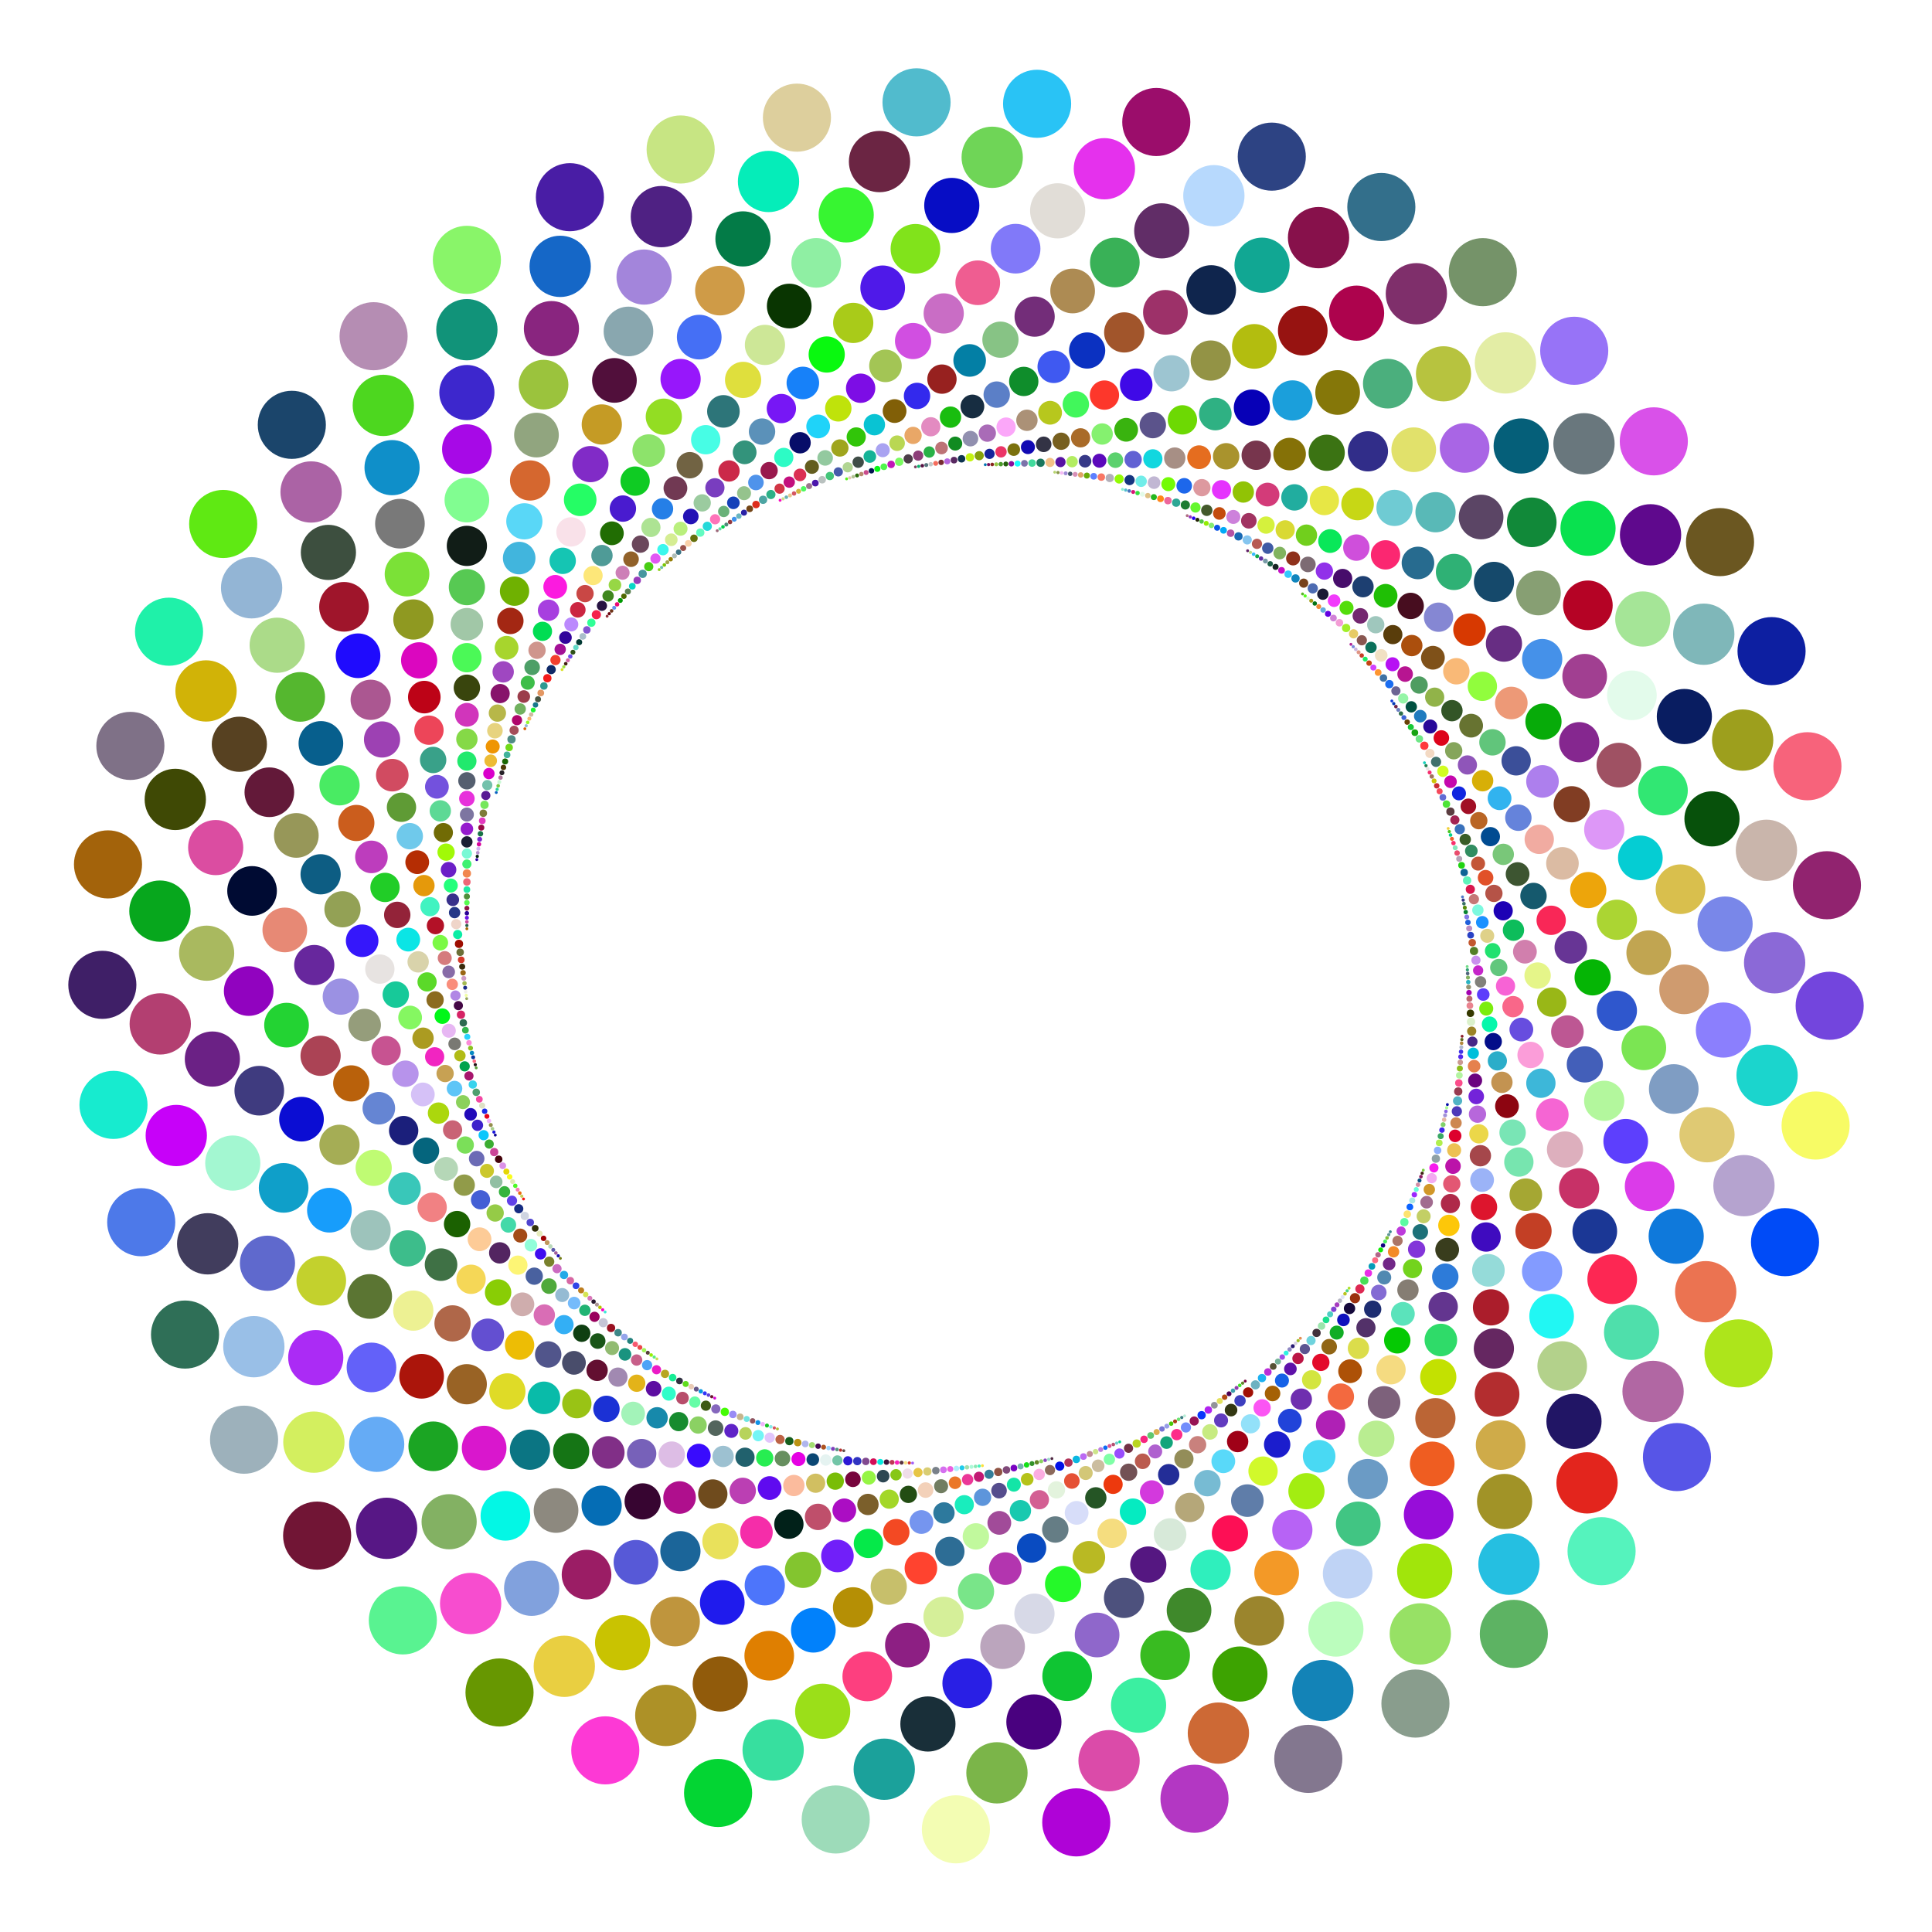 <svg xmlns="http://www.w3.org/2000/svg" viewBox="0 0 1722 1721.694"><circle fill="#2F03A7" cx="424.979" cy="766.175" r="1.287"/><circle fill="#01230B" cx="425.387" cy="763.271" r="1.43"/><circle fill="#B591CD" cx="425.841" cy="760.044" r="1.588"/><circle fill="#D3B3F5" cx="426.345" cy="756.459" r="1.765"/><circle fill="#D9039B" cx="426.904" cy="752.475" r="1.961"/><circle fill="#7725CD" cx="427.527" cy="748.049" r="2.179"/><circle fill="#177147" cx="428.218" cy="743.131" r="2.421"/><circle fill="#970743" cx="428.986" cy="737.666" r="2.69"/><circle fill="#E339BF" cx="429.839" cy="731.595" r="2.989"/><circle fill="#7F7B39" cx="430.787" cy="724.848" r="3.321"/><circle fill="#75E75B" cx="431.841" cy="717.352" r="3.69"/><circle fill="#591B93" cx="433.011" cy="709.024" r="4.1"/><circle fill="#73C1AB" cx="434.312" cy="699.769" r="4.556"/><circle fill="#D900CB" cx="435.757" cy="689.487" r="5.062"/><circle fill="#EDBB35" cx="437.363" cy="678.062" r="5.624"/><circle fill="#EF9503" cx="439.147" cy="665.367" r="6.249"/><circle fill="#E7D37F" cx="441.129" cy="651.263" r="6.943"/><circle fill="#B7B749" cx="443.332" cy="635.591" r="7.715"/><circle fill="#87136B" cx="445.779" cy="618.177" r="8.572"/><circle fill="#9F47C1" cx="448.498" cy="598.829" r="9.524"/><circle fill="#A7D52D" cx="451.519" cy="577.331" r="10.583"/><circle fill="#A32713" cx="454.877" cy="553.444" r="11.759"/><circle fill="#6FB101" cx="458.607" cy="526.903" r="13.065"/><circle fill="#41B5DD" cx="462.751" cy="497.414" r="14.517"/><circle fill="#59D7F7" cx="467.356" cy="464.647" r="16.13"/><circle fill="#D5672F" cx="472.473" cy="428.24" r="17.922"/><circle fill="#91A57F" cx="478.158" cy="387.788" r="19.913"/><circle fill="#9BC33D" cx="484.475" cy="342.841" r="22.126"/><circle fill="#89257F" cx="491.494" cy="292.9" r="24.584"/><circle fill="#1567C7" cx="499.292" cy="237.409" r="27.316"/><circle fill="#491DA5" cx="507.957" cy="175.754" r="30.351"/><circle fill="#0961C1" cx="442.316" cy="706.362" r="1.287"/><circle fill="#27D599" cx="443.125" cy="703.543" r="1.43"/><circle fill="#79C943" cx="444.023" cy="700.411" r="1.588"/><circle fill="#CBF9D5" cx="445.021" cy="696.931" r="1.765"/><circle fill="#B1779D" cx="446.13" cy="693.064" r="1.961"/><circle fill="#272129" cx="447.362" cy="688.767" r="2.179"/><circle fill="#4F3905" cx="448.731" cy="683.993" r="2.421"/><circle fill="#1B6703" cx="450.252" cy="678.689" r="2.69"/><circle fill="#41B39B" cx="451.942" cy="672.795" r="2.989"/><circle fill="#71D919" cx="453.82" cy="666.246" r="3.321"/><circle fill="#4F8B85" cx="455.906" cy="658.97" r="3.69"/><circle fill="#A54D59" cx="458.224" cy="650.885" r="4.1"/><circle fill="#AF056B" cx="460.8" cy="641.902" r="4.556"/><circle fill="#71B15F" cx="463.662" cy="631.921" r="5.062"/><circle fill="#9B3D4B" cx="466.842" cy="620.83" r="5.624"/><circle fill="#3DBD49" cx="470.376" cy="608.508" r="6.249"/><circle fill="#4D9F67" cx="474.302" cy="594.816" r="6.943"/><circle fill="#CF958D" cx="478.664" cy="579.603" r="7.715"/><circle fill="#01DD53" cx="483.511" cy="562.7" r="8.572"/><circle fill="#A73FDF" cx="488.897" cy="543.918" r="9.524"/><circle fill="#FB1BDF" cx="494.88" cy="523.05" r="10.583"/><circle fill="#15C5B3" cx="501.529" cy="499.863" r="11.759"/><circle fill="#F9E1E9" cx="508.917" cy="474.099" r="13.065"/><circle fill="#25FD65" cx="517.125" cy="445.474" r="14.517"/><circle fill="#812BC7" cx="526.245" cy="413.667" r="16.13"/><circle fill="#C59B25" cx="536.379" cy="378.326" r="17.922"/><circle fill="#510F3B" cx="547.639" cy="339.059" r="19.913"/><circle fill="#89A7AF" cx="560.15" cy="295.428" r="22.126"/><circle fill="#A385DB" cx="574.051" cy="246.95" r="24.584"/><circle fill="#4F2183" cx="589.496" cy="193.085" r="27.316"/><circle fill="#C7E583" cx="606.658" cy="133.236" r="30.351"/><g><circle fill="#D9650B" cx="467.809" cy="649.545" r="1.287"/><circle fill="#99B9D5" cx="469.002" cy="646.866" r="1.43"/><circle fill="#97F92D" cx="470.327" cy="643.889" r="1.588"/><circle fill="#F7BB71" cx="471.8" cy="640.581" r="1.765"/><circle fill="#CFB99F" cx="473.436" cy="636.906" r="1.961"/><circle fill="#1FF531" cx="475.254" cy="632.823" r="2.179"/><circle fill="#19778B" cx="477.274" cy="628.286" r="2.421"/><circle fill="#475543" cx="479.519" cy="623.245" r="2.69"/><circle fill="#E39763" cx="482.012" cy="617.644" r="2.989"/><circle fill="#2F9991" cx="484.783" cy="611.42" r="3.321"/><circle fill="#F31B1B" cx="487.862" cy="604.505" r="3.69"/><circle fill="#0F2967" cx="491.283" cy="596.821" r="4.1"/><circle fill="#F33F2D" cx="495.084" cy="588.284" r="4.556"/><circle fill="#A30F95" cx="499.308" cy="578.798" r="5.062"/><circle fill="#31039B" cx="504" cy="568.259" r="5.624"/><circle fill="#BB89FD" cx="509.214" cy="556.548" r="6.249"/><circle fill="#CB2541" cx="515.007" cy="543.536" r="6.943"/><circle fill="#C94745" cx="521.444" cy="529.078" r="7.715"/><circle fill="#FDE779" cx="528.597" cy="513.014" r="8.572"/><circle fill="#4F9B97" cx="536.544" cy="495.164" r="9.524"/><circle fill="#216D03" cx="545.374" cy="475.332" r="10.583"/><circle fill="#491BCF" cx="555.185" cy="453.296" r="11.759"/><circle fill="#0FCB23" cx="566.086" cy="428.811" r="13.065"/><circle fill="#8DE36B" cx="578.198" cy="401.606" r="14.517"/><circle fill="#93DD23" cx="591.657" cy="371.379" r="16.13"/><circle fill="#9717FB" cx="606.61" cy="337.792" r="17.922"/><circle fill="#456FF5" cx="623.226" cy="300.474" r="19.913"/><circle fill="#CF9B47" cx="641.687" cy="259.009" r="22.126"/><circle fill="#037B47" cx="662.199" cy="212.937" r="24.584"/><circle fill="#05EDB9" cx="684.991" cy="161.746" r="27.316"/><circle fill="#DDCF9D" cx="710.315" cy="104.868" r="30.351"/></g><g><circle fill="#DBE129" cx="500.961" cy="596.828" r="1.287"/><circle fill="#A1E33F" cx="502.515" cy="594.341" r="1.43"/><circle fill="#411F0F" cx="504.242" cy="591.578" r="1.588"/><circle fill="#CF63A5" cx="506.161" cy="588.507" r="1.765"/><circle fill="#6D4DE9" cx="508.292" cy="585.096" r="1.961"/><circle fill="#2F5119" cx="510.661" cy="581.305" r="2.179"/><circle fill="#61D9C7" cx="513.293" cy="577.094" r="2.421"/><circle fill="#013933" cx="516.217" cy="572.414" r="2.69"/><circle fill="#A9BFCB" cx="519.466" cy="567.214" r="2.989"/><circle fill="#8355D1" cx="523.076" cy="561.437" r="3.321"/><circle fill="#31FF97" cx="527.087" cy="555.017" r="3.69"/><circle fill="#F5214B" cx="531.544" cy="547.885" r="4.1"/><circle fill="#271341" cx="536.497" cy="539.96" r="4.556"/><circle fill="#3F871D" cx="541.999" cy="531.154" r="5.062"/><circle fill="#97D745" cx="548.113" cy="521.37" r="5.624"/><circle fill="#CD7FB7" cx="554.906" cy="510.499" r="6.249"/><circle fill="#916129" cx="562.454" cy="498.419" r="6.943"/><circle fill="#6B475B" cx="570.841" cy="484.998" r="7.715"/><circle fill="#ADE393" cx="580.159" cy="470.086" r="8.572"/><circle fill="#257FE7" cx="590.513" cy="453.516" r="9.524"/><circle fill="#713953" cx="602.017" cy="435.106" r="10.583"/><circle fill="#716343" cx="614.799" cy="414.649" r="11.759"/><circle fill="#47FDE5" cx="629.002" cy="391.92" r="13.065"/><circle fill="#2D7579" cx="644.783" cy="366.666" r="14.517"/><circle fill="#DFDF3D" cx="662.317" cy="338.605" r="16.13"/><circle fill="#CDE797" cx="681.799" cy="307.427" r="17.922"/><circle fill="#093501" cx="703.446" cy="272.784" r="19.913"/><circle fill="#8FEFA3" cx="727.499" cy="234.292" r="22.126"/><circle fill="#37F531" cx="754.224" cy="191.524" r="24.584"/><circle fill="#6B2543" cx="783.918" cy="144.003" r="27.316"/><circle fill="#51BBCD" cx="816.912" cy="91.202" r="30.351"/></g><g><circle fill="#95333B" cx="541.128" cy="549.238" r="1.287"/><circle fill="#69030D" cx="543.013" cy="546.992" r="1.43"/><circle fill="#6D3317" cx="545.107" cy="544.496" r="1.588"/><circle fill="#6191EF" cx="547.434" cy="541.722" r="1.765"/><circle fill="#E90975" cx="550.02" cy="538.641" r="1.961"/><circle fill="#019903" cx="552.893" cy="535.217" r="2.179"/><circle fill="#4F6901" cx="556.086" cy="531.412" r="2.421"/><circle fill="#5B8153" cx="559.633" cy="527.185" r="2.69"/><circle fill="#09D7C7" cx="563.574" cy="522.488" r="2.989"/><circle fill="#973DBB" cx="567.953" cy="517.269" r="3.321"/><circle fill="#47979F" cx="572.818" cy="511.471" r="3.69"/><circle fill="#47CD13" cx="578.225" cy="505.028" r="4.1"/><circle fill="#E157F3" cx="584.232" cy="497.869" r="4.556"/><circle fill="#3BF7ED" cx="590.906" cy="489.915" r="5.062"/><circle fill="#D5ED93" cx="598.322" cy="481.077" r="5.624"/><circle fill="#B9EF7D" cx="606.562" cy="471.257" r="6.249"/><circle fill="#2311B5" cx="615.717" cy="460.346" r="6.943"/><circle fill="#9BCB9F" cx="625.89" cy="448.222" r="7.715"/><circle fill="#793DBF" cx="637.193" cy="434.752" r="8.572"/><circle fill="#CB2949" cx="649.752" cy="419.784" r="9.524"/><circle fill="#33937B" cx="663.707" cy="403.154" r="10.583"/><circle fill="#5B91B9" cx="679.212" cy="384.676" r="11.759"/><circle fill="#7717F5" cx="696.44" cy="364.145" r="13.065"/><circle fill="#1781F9" cx="715.582" cy="341.332" r="14.517"/><circle fill="#09F90F" cx="736.851" cy="315.985" r="16.13"/><circle fill="#A9CB19" cx="760.482" cy="287.821" r="17.922"/><circle fill="#4F19E9" cx="786.74" cy="256.529" r="19.913"/><circle fill="#81E31B" cx="815.916" cy="221.759" r="22.126"/><circle fill="#070DC5" cx="848.333" cy="183.126" r="24.584"/><circle fill="#6FD557" cx="884.352" cy="140.2" r="27.316"/><circle fill="#29C3F5" cx="924.373" cy="92.505" r="30.351"/></g><g><circle fill="#91D11F" cx="587.526" cy="507.702" r="1.287"/><circle fill="#6DBFAD" cx="589.706" cy="505.74" r="1.43"/><circle fill="#79C505" cx="592.127" cy="503.559" r="1.588"/><circle fill="#A1A34D" cx="594.818" cy="501.137" r="1.765"/><circle fill="#957D05" cx="597.807" cy="498.445" r="1.961"/><circle fill="#AFBDB9" cx="601.129" cy="495.454" r="2.179"/><circle fill="#3B7385" cx="604.819" cy="492.131" r="2.421"/><circle fill="#994F49" cx="608.92" cy="488.438" r="2.69"/><circle fill="#F9D1A9" cx="613.477" cy="484.336" r="2.989"/><circle fill="#656F0D" cx="618.54" cy="479.777" r="3.321"/><circle fill="#63FBC1" cx="624.165" cy="474.712" r="3.69"/><circle fill="#25D9D9" cx="630.415" cy="469.084" r="4.1"/><circle fill="#FD73B9" cx="637.36" cy="462.831" r="4.556"/><circle fill="#69B179" cx="645.076" cy="455.883" r="5.062"/><circle fill="#1541B9" cx="653.65" cy="448.163" r="5.624"/><circle fill="#95C38D" cx="663.177" cy="439.586" r="6.249"/><circle fill="#4F93EB" cx="673.762" cy="430.055" r="6.943"/><circle fill="#99194D" cx="685.523" cy="419.465" r="7.715"/><circle fill="#2DFBC5" cx="698.591" cy="407.699" r="8.572"/><circle fill="#070D69" cx="713.111" cy="394.625" r="9.524"/><circle fill="#1FD3F9" cx="729.244" cy="380.099" r="10.583"/><circle fill="#BFE30B" cx="747.169" cy="363.959" r="11.759"/><circle fill="#7D0DE5" cx="767.087" cy="346.025" r="13.065"/><circle fill="#A3C555" cx="789.217" cy="326.098" r="14.517"/><circle fill="#D14FE1" cx="813.807" cy="303.958" r="16.13"/><circle fill="#C96DC5" cx="841.129" cy="279.357" r="17.922"/><circle fill="#EF5D91" cx="871.486" cy="252.023" r="19.913"/><circle fill="#8179F9" cx="905.216" cy="221.652" r="22.126"/><circle fill="#E1DDD7" cx="942.695" cy="187.907" r="24.584"/><circle fill="#E531ED" cx="984.337" cy="150.412" r="27.316"/><circle fill="#9B0D6B" cx="1030.606" cy="108.751" r="30.351"/></g><g><circle fill="#9D6779" cx="639.254" cy="473.027" r="1.287"/><circle fill="#5FDDA7" cx="641.685" cy="471.387" r="1.43"/><circle fill="#01D14D" cx="644.387" cy="469.565" r="1.588"/><circle fill="#4D8979" cx="647.388" cy="467.54" r="1.765"/><circle fill="#91393F" cx="650.723" cy="465.291" r="1.961"/><circle fill="#3F93ED" cx="654.429" cy="462.791" r="2.179"/><circle fill="#69B5BF" cx="658.546" cy="460.014" r="2.421"/><circle fill="#2921A5" cx="663.121" cy="456.929" r="2.69"/><circle fill="#734517" cx="668.204" cy="453.5" r="2.989"/><circle fill="#DD2D1B" cx="673.852" cy="449.69" r="3.321"/><circle fill="#4DA5A3" cx="680.127" cy="445.458" r="3.69"/><circle fill="#2DB187" cx="687.1" cy="440.754" r="4.1"/><circle fill="#D13545" cx="694.847" cy="435.529" r="4.556"/><circle fill="#C30F7D" cx="703.456" cy="429.722" r="5.062"/><circle fill="#DB2F53" cx="713.021" cy="423.271" r="5.624"/><circle fill="#635D1F" cx="723.648" cy="416.102" r="6.249"/><circle fill="#93C99F" cx="735.457" cy="408.137" r="6.943"/><circle fill="#9FA51D" cx="748.577" cy="399.288" r="7.715"/><circle fill="#31C509" cx="763.155" cy="389.454" r="8.572"/><circle fill="#09C3D3" cx="779.353" cy="378.529" r="9.524"/><circle fill="#815F07" cx="797.351" cy="366.389" r="10.583"/><circle fill="#3329ED" cx="817.349" cy="352.901" r="11.759"/><circle fill="#97211F" cx="839.568" cy="337.913" r="13.065"/><circle fill="#037FA5" cx="864.257" cy="321.261" r="14.517"/><circle fill="#87C385" cx="891.688" cy="302.758" r="16.13"/><circle fill="#732D79" cx="922.168" cy="282.199" r="17.922"/><circle fill="#AD8B53" cx="956.034" cy="259.356" r="19.913"/><circle fill="#39B157" cx="993.663" cy="233.975" r="22.126"/><circle fill="#612D67" cx="1035.473" cy="205.774" r="24.584"/><circle fill="#B7D9FD" cx="1081.928" cy="174.439" r="27.316"/><circle fill="#2D4383" cx="1133.545" cy="139.623" r="30.351"/></g><g><circle fill="#F907BF" cx="695.304" cy="445.889" r="1.287"/><circle fill="#CFDB89" cx="697.94" cy="444.603" r="1.43"/><circle fill="#69B1B3" cx="700.869" cy="443.175" r="1.588"/><circle fill="#E7CB8F" cx="704.123" cy="441.588" r="1.765"/><circle fill="#D55761" cx="707.738" cy="439.824" r="1.961"/><circle fill="#D3B73D" cx="711.756" cy="437.865" r="2.179"/><circle fill="#4DF95F" cx="716.22" cy="435.688" r="2.421"/><circle fill="#9B758B" cx="721.179" cy="433.269" r="2.69"/><circle fill="#4B15AB" cx="726.69" cy="430.581" r="2.989"/><circle fill="#B9C1BF" cx="732.813" cy="427.594" r="3.321"/><circle fill="#43C579" cx="739.617" cy="424.276" r="3.69"/><circle fill="#475BAB" cx="747.176" cy="420.589" r="4.1"/><circle fill="#B1D593" cx="755.575" cy="416.492" r="4.556"/><circle fill="#3F4D47" cx="764.908" cy="411.941" r="5.062"/><circle fill="#15B397" cx="775.278" cy="406.883" r="5.624"/><circle fill="#A9A3F1" cx="786.799" cy="401.264" r="6.249"/><circle fill="#B9D753" cx="799.601" cy="395.02" r="6.943"/><circle fill="#E9A767" cx="813.826" cy="388.082" r="7.715"/><circle fill="#E38BC1" cx="829.631" cy="380.373" r="8.572"/><circle fill="#19BD0F" cx="847.192" cy="371.808" r="9.524"/><circle fill="#172D41" cx="866.704" cy="362.291" r="10.583"/><circle fill="#5B7FC7" cx="888.384" cy="351.717" r="11.759"/><circle fill="#0F8D2B" cx="912.473" cy="339.968" r="13.065"/><circle fill="#3F59F1" cx="939.239" cy="326.914" r="14.517"/><circle fill="#0B31C1" cx="968.979" cy="312.409" r="16.13"/><circle fill="#A1552B" cx="1002.023" cy="296.292" r="17.922"/><circle fill="#9D3169" cx="1038.738" cy="278.385" r="19.913"/><circle fill="#0F254D" cx="1079.533" cy="258.488" r="22.126"/><circle fill="#11A793" cx="1124.861" cy="236.38" r="24.584"/><circle fill="#87114B" cx="1175.226" cy="211.815" r="27.316"/><circle fill="#336F8B" cx="1231.186" cy="184.522" r="30.351"/></g><g><circle fill="#57F519" cx="754.586" cy="426.815" r="1.287"/><circle fill="#E5C9B1" cx="757.375" cy="425.909" r="1.43"/><circle fill="#B3C395" cx="760.474" cy="424.902" r="1.588"/><circle fill="#2D6D0B" cx="763.917" cy="423.783" r="1.765"/><circle fill="#B78B6F" cx="767.743" cy="422.54" r="1.961"/><circle fill="#C94B8B" cx="771.994" cy="421.159" r="2.179"/><circle fill="#03154F" cx="776.717" cy="419.624" r="2.421"/><circle fill="#09F717" cx="781.966" cy="417.919" r="2.69"/><circle fill="#51F54D" cx="787.797" cy="416.024" r="2.989"/><circle fill="#C119B7" cx="794.276" cy="413.919" r="3.321"/><circle fill="#7BFB61" cx="801.475" cy="411.58" r="3.69"/><circle fill="#4D3D49" cx="809.474" cy="408.981" r="4.1"/><circle fill="#8D3F79" cx="818.362" cy="406.093" r="4.556"/><circle fill="#29B147" cx="828.237" cy="402.885" r="5.062"/><circle fill="#BD7377" cx="839.21" cy="399.319" r="5.624"/><circle fill="#118B21" cx="851.401" cy="395.358" r="6.249"/><circle fill="#918FAF" cx="864.948" cy="390.957" r="6.943"/><circle fill="#A96BB7" cx="879.999" cy="386.066" r="7.715"/><circle fill="#FBA7F9" cx="896.723" cy="380.632" r="8.572"/><circle fill="#AB9177" cx="915.305" cy="374.594" r="9.524"/><circle fill="#B7C71D" cx="935.952" cy="367.886" r="10.583"/><circle fill="#41F75B" cx="958.893" cy="360.432" r="11.759"/><circle fill="#FD372B" cx="984.383" cy="352.15" r="13.065"/><circle fill="#3F09E7" cx="1012.705" cy="342.947" r="14.517"/><circle fill="#9DC5D1" cx="1044.174" cy="332.722" r="16.13"/><circle fill="#939345" cx="1079.139" cy="321.361" r="17.922"/><circle fill="#B3BD0F" cx="1117.99" cy="308.738" r="19.913"/><circle fill="#971311" cx="1161.157" cy="294.712" r="22.126"/><circle fill="#AD034D" cx="1209.121" cy="279.128" r="24.584"/><circle fill="#7F2F6B" cx="1262.414" cy="261.812" r="27.316"/><circle fill="#759369" cx="1321.628" cy="242.572" r="30.351"/></g><g><circle fill="#7B4563" cx="815.945" cy="416.178" r="1.287"/><circle fill="#0BB16D" cx="818.833" cy="415.668" r="1.43"/><circle fill="#550F41" cx="822.042" cy="415.103" r="1.588"/><circle fill="#55757D" cx="825.607" cy="414.474" r="1.765"/><circle fill="#C3C9C9" cx="829.569" cy="413.776" r="1.961"/><circle fill="#F56D5D" cx="833.971" cy="412.999" r="2.179"/><circle fill="#772B31" cx="838.862" cy="412.137" r="2.421"/><circle fill="#B565DF" cx="844.296" cy="411.179" r="2.69"/><circle fill="#592961" cx="850.335" cy="410.114" r="2.989"/><circle fill="#0D334F" cx="857.044" cy="408.931" r="3.321"/><circle fill="#C3F311" cx="864.498" cy="407.616" r="3.69"/><circle fill="#85A10B" cx="872.781" cy="406.156" r="4.1"/><circle fill="#15239B" cx="881.984" cy="404.533" r="4.556"/><circle fill="#EB3567" cx="892.21" cy="402.73" r="5.062"/><circle fill="#7B710D" cx="903.572" cy="400.727" r="5.624"/><circle fill="#1109B3" cx="916.196" cy="398.501" r="6.249"/><circle fill="#333345" cx="930.223" cy="396.027" r="6.943"/><circle fill="#775F1F" cx="945.809" cy="393.279" r="7.715"/><circle fill="#A96B29" cx="963.126" cy="390.226" r="8.572"/><circle fill="#85F16F" cx="982.368" cy="386.833" r="9.524"/><circle fill="#39B30F" cx="1003.747" cy="383.063" r="10.583"/><circle fill="#5B538B" cx="1027.502" cy="378.875" r="11.759"/><circle fill="#6DD903" cx="1053.897" cy="374.22" r="13.065"/><circle fill="#2FB183" cx="1083.224" cy="369.049" r="14.517"/><circle fill="#0700B7" cx="1115.81" cy="363.303" r="16.13"/><circle fill="#1B9FDB" cx="1152.016" cy="356.919" r="17.922"/><circle fill="#857709" cx="1192.245" cy="349.826" r="19.913"/><circle fill="#4BAF7D" cx="1236.945" cy="341.944" r="22.126"/><circle fill="#B7C33F" cx="1286.61" cy="333.187" r="24.584"/><circle fill="#E3EDA5" cx="1341.795" cy="323.456" r="27.316"/><circle fill="#9773F7" cx="1403.11" cy="312.645" r="30.351"/></g><g><circle fill="#0375B3" cx="878.188" cy="414.183" r="1.287"/><circle fill="#750D5D" cx="881.118" cy="414.081" r="1.43"/><circle fill="#87251F" cx="884.375" cy="413.967" r="1.588"/><circle fill="#97C947" cx="887.993" cy="413.841" r="1.765"/><circle fill="#499929" cx="892.013" cy="413.701" r="1.961"/><circle fill="#255F0D" cx="896.481" cy="413.545" r="2.179"/><circle fill="#890F9D" cx="901.444" cy="413.371" r="2.421"/><circle fill="#1DFDFD" cx="906.959" cy="413.179" r="2.69"/><circle fill="#7B73A9" cx="913.086" cy="412.965" r="2.989"/><circle fill="#41DB9D" cx="919.895" cy="412.727" r="3.321"/><circle fill="#1B775D" cx="927.46" cy="412.463" r="3.69"/><circle fill="#F3C187" cx="935.865" cy="412.169" r="4.1"/><circle fill="#5713A3" cx="945.205" cy="411.843" r="4.556"/><circle fill="#B3ED61" cx="955.582" cy="411.481" r="5.062"/><circle fill="#373987" cx="967.112" cy="411.078" r="5.624"/><circle fill="#5B09BB" cx="979.923" cy="410.631" r="6.249"/><circle fill="#5BD16D" cx="994.158" cy="410.134" r="6.943"/><circle fill="#6161D3" cx="1009.975" cy="409.581" r="7.715"/><circle fill="#11D7DF" cx="1027.548" cy="408.968" r="8.572"/><circle fill="#A78F85" cx="1047.075" cy="408.286" r="9.524"/><circle fill="#E56D1F" cx="1068.771" cy="407.528" r="10.583"/><circle fill="#A9932D" cx="1092.878" cy="406.686" r="11.759"/><circle fill="#77354D" cx="1119.663" cy="405.751" r="13.065"/><circle fill="#857107" cx="1149.424" cy="404.712" r="14.517"/><circle fill="#3B7313" cx="1182.493" cy="403.557" r="16.13"/><circle fill="#312D89" cx="1219.235" cy="402.274" r="17.922"/><circle fill="#E1E16B" cx="1260.06" cy="400.848" r="19.913"/><circle fill="#A965E5" cx="1305.421" cy="399.264" r="22.126"/><circle fill="#055F79" cx="1355.822" cy="397.504" r="24.584"/><circle fill="#69777D" cx="1411.824" cy="395.548" r="27.316"/><circle fill="#D951E9" cx="1474.048" cy="393.375" r="30.351"/></g><g><circle fill="#B7D56F" cx="940.102" cy="420.871" r="1.287"/><circle fill="#89994B" cx="943.018" cy="421.177" r="1.43"/><circle fill="#F3BBF3" cx="946.259" cy="421.518" r="1.588"/><circle fill="#9F8DD7" cx="949.86" cy="421.897" r="1.765"/><circle fill="#3B5365" cx="953.86" cy="422.317" r="1.961"/><circle fill="#D78FB7" cx="958.306" cy="422.784" r="2.179"/><circle fill="#DFA367" cx="963.245" cy="423.303" r="2.421"/><circle fill="#69AB07" cx="968.733" cy="423.88" r="2.69"/><circle fill="#5D7FFF" cx="974.831" cy="424.521" r="2.989"/><circle fill="#F97765" cx="981.606" cy="425.233" r="3.321"/><circle fill="#B3AFB9" cx="989.134" cy="426.024" r="3.69"/><circle fill="#93FB05" cx="997.499" cy="426.904" r="4.1"/><circle fill="#15357F" cx="1006.793" cy="427.88" r="4.556"/><circle fill="#71EDE9" cx="1017.119" cy="428.966" r="5.062"/><circle fill="#C1B7D3" cx="1028.593" cy="430.172" r="5.624"/><circle fill="#73FB05" cx="1041.342" cy="431.512" r="6.249"/><circle fill="#1D67EB" cx="1055.507" cy="433" r="6.943"/><circle fill="#DD999F" cx="1071.247" cy="434.655" r="7.715"/><circle fill="#E533FD" cx="1088.735" cy="436.493" r="8.572"/><circle fill="#91C305" cx="1108.166" cy="438.535" r="9.524"/><circle fill="#D33B79" cx="1129.757" cy="440.804" r="10.583"/><circle fill="#21AD9F" cx="1153.746" cy="443.326" r="11.759"/><circle fill="#E7E745" cx="1180.401" cy="446.127" r="13.065"/><circle fill="#C7D715" cx="1210.017" cy="449.24" r="14.517"/><circle fill="#6FCBD3" cx="1242.924" cy="452.699" r="16.13"/><circle fill="#59B9B7" cx="1279.488" cy="456.542" r="17.922"/><circle fill="#5B4565" cx="1320.114" cy="460.812" r="19.913"/><circle fill="#118939" cx="1365.254" cy="465.556" r="22.126"/><circle fill="#09E14F" cx="1415.41" cy="470.828" r="24.584"/><circle fill="#5F098D" cx="1471.138" cy="476.685" r="27.316"/><circle fill="#6B5721" cx="1533.059" cy="483.193" r="30.351"/></g><g><circle fill="#87F3D3" cx="1000.483" cy="436.11" r="1.287"/><circle fill="#53BDCF" cx="1003.328" cy="436.82" r="1.43"/><circle fill="#4975BD" cx="1006.49" cy="437.608" r="1.588"/><circle fill="#D91573" cx="1010.003" cy="438.484" r="1.765"/><circle fill="#33E13F" cx="1013.906" cy="439.457" r="1.961"/><circle fill="#E3FBE9" cx="1018.243" cy="440.538" r="2.179"/><circle fill="#DFC185" cx="1023.062" cy="441.74" r="2.421"/><circle fill="#25B71F" cx="1028.417" cy="443.075" r="2.69"/><circle fill="#FF8719" cx="1034.366" cy="444.558" r="2.989"/><circle fill="#ED679D" cx="1040.976" cy="446.206" r="3.321"/><circle fill="#2DA795" cx="1048.321" cy="448.037" r="3.69"/><circle fill="#1D7B33" cx="1056.481" cy="450.072" r="4.1"/><circle fill="#65F72F" cx="1065.549" cy="452.333" r="4.556"/><circle fill="#43592B" cx="1075.624" cy="454.845" r="5.062"/><circle fill="#C34B0D" cx="1086.819" cy="457.636" r="5.624"/><circle fill="#CD81DB" cx="1099.257" cy="460.737" r="6.249"/><circle fill="#A13361" cx="1113.077" cy="464.183" r="6.943"/><circle fill="#D5F13D" cx="1128.433" cy="468.012" r="7.715"/><circle fill="#D9D933" cx="1145.495" cy="472.266" r="8.572"/><circle fill="#71CF1D" cx="1164.454" cy="476.993" r="9.524"/><circle fill="#09E759" cx="1185.518" cy="482.245" r="10.583"/><circle fill="#CF4FDB" cx="1208.923" cy="488.08" r="11.759"/><circle fill="#FB2771" cx="1234.928" cy="494.564" r="13.065"/><circle fill="#276B8F" cx="1263.823" cy="501.768" r="14.517"/><circle fill="#2FB175" cx="1295.929" cy="509.773" r="16.13"/><circle fill="#15496B" cx="1331.602" cy="518.667" r="17.922"/><circle fill="#879F73" cx="1371.238" cy="528.55" r="19.913"/><circle fill="#B50325" cx="1415.279" cy="539.53" r="22.126"/><circle fill="#A5E597" cx="1464.213" cy="551.731" r="24.584"/><circle fill="#7FB7B9" cx="1518.584" cy="565.287" r="27.316"/><circle fill="#0D1FA1" cx="1578.996" cy="580.35" r="30.351"/></g><g><circle fill="#AF6D81" cx="1058.156" cy="459.604" r="1.287"/><circle fill="#9533BB" cx="1060.874" cy="460.703" r="1.43"/><circle fill="#2301F5" cx="1063.896" cy="461.924" r="1.588"/><circle fill="#212505" cx="1067.253" cy="463.28" r="1.765"/><circle fill="#53C749" cx="1070.982" cy="464.787" r="1.961"/><circle fill="#93ED03" cx="1075.127" cy="466.461" r="2.179"/><circle fill="#85EB71" cx="1079.731" cy="468.322" r="2.421"/><circle fill="#0955E7" cx="1084.848" cy="470.389" r="2.69"/><circle fill="#01A9F7" cx="1090.533" cy="472.686" r="2.989"/><circle fill="#B553A3" cx="1096.849" cy="475.238" r="3.321"/><circle fill="#1969B3" cx="1103.868" cy="478.073" r="3.69"/><circle fill="#85C5EF" cx="1111.666" cy="481.224" r="4.1"/><circle fill="#B75953" cx="1120.331" cy="484.725" r="4.556"/><circle fill="#3F5BA5" cx="1129.958" cy="488.615" r="5.062"/><circle fill="#81B35F" cx="1140.655" cy="492.937" r="5.624"/><circle fill="#8F311B" cx="1152.541" cy="497.739" r="6.249"/><circle fill="#7D6B73" cx="1165.747" cy="503.074" r="6.943"/><circle fill="#9131E9" cx="1180.421" cy="509.003" r="7.715"/><circle fill="#470D6B" cx="1196.725" cy="515.59" r="8.572"/><circle fill="#1D3F71" cx="1214.841" cy="522.909" r="9.524"/><circle fill="#1FBF05" cx="1234.969" cy="531.042" r="10.583"/><circle fill="#470D1F" cx="1257.334" cy="540.078" r="11.759"/><circle fill="#8587D3" cx="1282.184" cy="550.118" r="13.065"/><circle fill="#D73901" cx="1309.795" cy="561.274" r="14.517"/><circle fill="#672D83" cx="1340.474" cy="573.669" r="16.13"/><circle fill="#4591E9" cx="1374.562" cy="587.441" r="17.922"/><circle fill="#A13F91" cx="1412.438" cy="602.744" r="19.913"/><circle fill="#E3FBEB" cx="1454.521" cy="619.747" r="22.126"/><circle fill="#091D61" cx="1501.281" cy="638.639" r="24.584"/><circle fill="#9D9F1D" cx="1553.236" cy="659.63" r="27.316"/><circle fill="#F7637B" cx="1610.964" cy="682.954" r="30.351"/></g><g><circle fill="#611F67" cx="1111.997" cy="490.897" r="1.287"/><circle fill="#B5DF89" cx="1114.537" cy="492.363" r="1.43"/><circle fill="#39BBF9" cx="1117.359" cy="493.992" r="1.588"/><circle fill="#11A94B" cx="1120.494" cy="495.802" r="1.765"/><circle fill="#612FA3" cx="1123.978" cy="497.814" r="1.961"/><circle fill="#799BA7" cx="1127.849" cy="500.049" r="2.179"/><circle fill="#1B5F45" cx="1132.15" cy="502.532" r="2.421"/><circle fill="#172523" cx="1136.929" cy="505.291" r="2.69"/><circle fill="#C50DC3" cx="1142.239" cy="508.357" r="2.989"/><circle fill="#33C9FD" cx="1148.139" cy="511.763" r="3.321"/><circle fill="#1185BD" cx="1154.694" cy="515.548" r="3.69"/><circle fill="#77431D" cx="1161.978" cy="519.753" r="4.1"/><circle fill="#4D6BB1" cx="1170.071" cy="524.426" r="4.556"/><circle fill="#1B1B35" cx="1179.063" cy="529.617" r="5.062"/><circle fill="#F13BFB" cx="1189.055" cy="535.386" r="5.624"/><circle fill="#53DD0B" cx="1200.157" cy="541.796" r="6.249"/><circle fill="#73276F" cx="1212.492" cy="548.917" r="6.943"/><circle fill="#9FC7BD" cx="1226.197" cy="556.83" r="7.715"/><circle fill="#593D0B" cx="1241.426" cy="565.623" r="8.572"/><circle fill="#AB4F0D" cx="1258.347" cy="575.392" r="9.524"/><circle fill="#7F5119" cx="1277.148" cy="586.246" r="10.583"/><circle fill="#F9B977" cx="1298.037" cy="598.307" r="11.759"/><circle fill="#91FD3D" cx="1321.248" cy="611.708" r="13.065"/><circle fill="#ED9977" cx="1347.038" cy="626.598" r="14.517"/><circle fill="#07AB09" cx="1375.694" cy="643.142" r="16.13"/><circle fill="#85278F" cx="1407.533" cy="661.524" r="17.922"/><circle fill="#9F5163" cx="1442.91" cy="681.949" r="19.913"/><circle fill="#31E773" cx="1482.218" cy="704.644" r="22.126"/><circle fill="#07510B" cx="1525.893" cy="729.86" r="24.584"/><circle fill="#C9B5AB" cx="1574.421" cy="757.878" r="27.316"/><circle fill="#91236F" cx="1628.342" cy="789.008" r="30.351"/></g><g><circle fill="#57B527" cx="1160.959" cy="529.378" r="1.287"/><circle fill="#55FF1F" cx="1163.27" cy="531.183" r="1.43"/><circle fill="#DDF9DB" cx="1165.838" cy="533.189" r="1.588"/><circle fill="#A39D19" cx="1168.691" cy="535.418" r="1.765"/><circle fill="#037317" cx="1171.861" cy="537.895" r="1.961"/><circle fill="#EF8B3B" cx="1175.383" cy="540.647" r="2.179"/><circle fill="#65ABDD" cx="1179.297" cy="543.704" r="2.421"/><circle fill="#6301E1" cx="1183.645" cy="547.102" r="2.69"/><circle fill="#D181D7" cx="1188.477" cy="550.876" r="2.989"/><circle fill="#F39DD5" cx="1193.845" cy="555.071" r="3.321"/><circle fill="#A1EF29" cx="1199.81" cy="559.731" r="3.69"/><circle fill="#E7CB65" cx="1206.438" cy="564.909" r="4.1"/><circle fill="#895751" cx="1213.802" cy="570.663" r="4.556"/><circle fill="#0B715B" cx="1221.984" cy="577.055" r="5.062"/><circle fill="#F1E1C3" cx="1231.076" cy="584.158" r="5.624"/><circle fill="#B711F3" cx="1241.177" cy="592.051" r="6.249"/><circle fill="#B71591" cx="1252.401" cy="600.82" r="6.943"/><circle fill="#4F9D61" cx="1264.872" cy="610.563" r="7.715"/><circle fill="#91B349" cx="1278.729" cy="621.389" r="8.572"/><circle fill="#335527" cx="1294.126" cy="633.418" r="9.524"/><circle fill="#677331" cx="1311.233" cy="646.784" r="10.583"/><circle fill="#61C57B" cx="1330.241" cy="661.635" r="11.759"/><circle fill="#3B4F99" cx="1351.361" cy="678.135" r="13.065"/><circle fill="#AD7FED" cx="1374.827" cy="696.47" r="14.517"/><circle fill="#813D23" cx="1400.901" cy="716.841" r="16.13"/><circle fill="#DD97F7" cx="1429.873" cy="739.476" r="17.922"/><circle fill="#05CDD3" cx="1462.063" cy="764.625" r="19.913"/><circle fill="#D9BF4D" cx="1497.83" cy="792.569" r="22.126"/><circle fill="#7987E9" cx="1537.57" cy="823.618" r="24.584"/><circle fill="#8B69D7" cx="1581.727" cy="858.117" r="27.316"/><circle fill="#7345DD" cx="1630.79" cy="896.449" r="30.351"/></g><g><circle fill="#B12799" cx="1204.09" cy="574.298" r="1.287"/><circle fill="#7989DB" cx="1206.127" cy="576.408" r="1.43"/><circle fill="#C9B5DF" cx="1208.391" cy="578.752" r="1.588"/><circle fill="#DF9585" cx="1210.906" cy="581.356" r="1.765"/><circle fill="#C53F27" cx="1213.7" cy="584.25" r="1.961"/><circle fill="#1DED65" cx="1216.805" cy="587.465" r="2.179"/><circle fill="#C34513" cx="1220.255" cy="591.038" r="2.421"/><circle fill="#D341FD" cx="1224.088" cy="595.007" r="2.69"/><circle fill="#FD9531" cx="1228.348" cy="599.418" r="2.989"/><circle fill="#3F71A3" cx="1233.08" cy="604.318" r="3.321"/><circle fill="#196DF1" cx="1238.338" cy="609.763" r="3.69"/><circle fill="#6B6593" cx="1244.181" cy="615.813" r="4.1"/><circle fill="#95F5A7" cx="1250.672" cy="622.536" r="4.556"/><circle fill="#015141" cx="1257.885" cy="630.005" r="5.062"/><circle fill="#1F7BBF" cx="1265.9" cy="638.304" r="5.624"/><circle fill="#270999" cx="1274.805" cy="647.526" r="6.249"/><circle fill="#DD031B" cx="1284.699" cy="657.771" r="6.943"/><circle fill="#85A55B" cx="1295.693" cy="669.156" r="7.715"/><circle fill="#8F55B9" cx="1307.908" cy="681.805" r="8.572"/><circle fill="#D7AF07" cx="1321.48" cy="695.86" r="9.524"/><circle fill="#31B3EF" cx="1336.561" cy="711.476" r="10.583"/><circle fill="#6583DB" cx="1353.317" cy="728.828" r="11.759"/><circle fill="#F1ABA1" cx="1371.935" cy="748.107" r="13.065"/><circle fill="#DBBBA3" cx="1392.622" cy="769.529" r="14.517"/><circle fill="#EDA50B" cx="1415.607" cy="793.331" r="16.13"/><circle fill="#ABD533" cx="1441.146" cy="819.777" r="17.922"/><circle fill="#C1A551" cx="1469.523" cy="849.162" r="19.913"/><circle fill="#CF9B6F" cx="1501.052" cy="881.812" r="22.126"/><circle fill="#8B7FFD" cx="1536.085" cy="918.09" r="24.584"/><circle fill="#1BD5CD" cx="1575.011" cy="958.398" r="27.316"/><circle fill="#F7FB65" cx="1618.262" cy="1003.186" r="30.351"/></g><g><circle fill="#133DDB" cx="1240.549" cy="624.784" r="1.287"/><circle fill="#0339B5" cx="1242.273" cy="627.157" r="1.43"/><circle fill="#6F2549" cx="1244.188" cy="629.793" r="1.588"/><circle fill="#6D81C1" cx="1246.316" cy="632.722" r="1.765"/><circle fill="#2F6F4B" cx="1248.68" cy="635.977" r="1.961"/><circle fill="#3D63D5" cx="1251.308" cy="639.593" r="2.179"/><circle fill="#674107" cx="1254.227" cy="643.611" r="2.421"/><circle fill="#15C935" cx="1257.471" cy="648.075" r="2.69"/><circle fill="#17A313" cx="1261.074" cy="653.035" r="2.989"/><circle fill="#6FE787" cx="1265.079" cy="658.547" r="3.321"/><circle fill="#FF393D" cx="1269.528" cy="664.671" r="3.69"/><circle fill="#F3D9C3" cx="1274.472" cy="671.475" r="4.1"/><circle fill="#41716B" cx="1279.965" cy="679.035" r="4.556"/><circle fill="#D1FD21" cx="1286.068" cy="687.436" r="5.062"/><circle fill="#C507AD" cx="1292.849" cy="696.77" r="5.624"/><circle fill="#1125DF" cx="1300.384" cy="707.141" r="6.249"/><circle fill="#A10F25" cx="1308.756" cy="718.664" r="6.943"/><circle fill="#B96525" cx="1318.059" cy="731.467" r="7.715"/><circle fill="#004B91" cx="1328.395" cy="745.694" r="8.572"/><circle fill="#79C779" cx="1339.879" cy="761.5" r="9.524"/><circle fill="#3D5531" cx="1352.639" cy="779.064" r="10.583"/><circle fill="#15596D" cx="1366.818" cy="798.578" r="11.759"/><circle fill="#F92757" cx="1382.571" cy="820.261" r="13.065"/><circle fill="#673595" cx="1400.075" cy="844.354" r="14.517"/><circle fill="#05B505" cx="1419.524" cy="871.123" r="16.13"/><circle fill="#2F57CD" cx="1441.134" cy="900.866" r="17.922"/><circle fill="#7BE553" cx="1465.145" cy="933.914" r="19.913"/><circle fill="#7F9DC3" cx="1491.824" cy="970.635" r="22.126"/><circle fill="#DFC973" cx="1521.467" cy="1011.435" r="24.584"/><circle fill="#B5A3CF" cx="1554.404" cy="1056.769" r="27.316"/><circle fill="#004BF7" cx="1591" cy="1107.139" r="30.351"/></g><g><circle fill="#13D1BB" cx="1269.627" cy="679.853" r="1.287"/><circle fill="#237F4F" cx="1271.004" cy="682.443" r="1.43"/><circle fill="#E9E1E1" cx="1272.533" cy="685.32" r="1.588"/><circle fill="#F52F6F" cx="1274.233" cy="688.516" r="1.765"/><circle fill="#9F735B" cx="1276.122" cy="692.068" r="1.961"/><circle fill="#CDC509" cx="1278.22" cy="696.015" r="2.179"/><circle fill="#C92B33" cx="1280.552" cy="700.4" r="2.421"/><circle fill="#F5495B" cx="1283.142" cy="705.272" r="2.69"/><circle fill="#636BD3" cx="1286.021" cy="710.686" r="2.989"/><circle fill="#4DE337" cx="1289.219" cy="716.701" r="3.321"/><circle fill="#5B3D41" cx="1292.773" cy="723.385" r="3.69"/><circle fill="#A32353" cx="1296.721" cy="730.811" r="4.1"/><circle fill="#3971BB" cx="1301.109" cy="739.062" r="4.556"/><circle fill="#395D27" cx="1305.983" cy="748.23" r="5.062"/><circle fill="#318D61" cx="1311.4" cy="758.417" r="5.624"/><circle fill="#C35537" cx="1317.418" cy="769.736" r="6.249"/><circle fill="#E15129" cx="1324.105" cy="782.312" r="6.943"/><circle fill="#B55347" cx="1331.535" cy="796.285" r="7.715"/><circle fill="#1D01B5" cx="1339.79" cy="811.812" r="8.572"/><circle fill="#0DBD5B" cx="1348.963" cy="829.063" r="9.524"/><circle fill="#D17FAD" cx="1359.155" cy="848.231" r="10.583"/><circle fill="#E5F589" cx="1370.479" cy="869.529" r="11.759"/><circle fill="#99B717" cx="1383.062" cy="893.193" r="13.065"/><circle fill="#BD5793" cx="1397.043" cy="919.487" r="14.517"/><circle fill="#435FB9" cx="1412.576" cy="948.703" r="16.13"/><circle fill="#B3F79D" cx="1429.837" cy="981.164" r="17.922"/><circle fill="#5D3FFD" cx="1449.014" cy="1017.232" r="19.913"/><circle fill="#DB3BE9" cx="1470.323" cy="1057.308" r="22.126"/><circle fill="#0F79DB" cx="1494" cy="1101.837" r="24.584"/><circle fill="#EB7351" cx="1520.307" cy="1151.314" r="27.316"/><circle fill="#ADE51B" cx="1549.537" cy="1206.287" r="30.351"/></g><g><circle fill="#F1D13D" cx="1290.758" cy="738.433" r="1.287"/><circle fill="#47C51F" cx="1291.761" cy="741.189" r="1.43"/><circle fill="#07D187" cx="1292.875" cy="744.251" r="1.588"/><circle fill="#ED612B" cx="1294.113" cy="747.653" r="1.765"/><circle fill="#F92D6B" cx="1295.489" cy="751.433" r="1.961"/><circle fill="#85E5B9" cx="1297.018" cy="755.634" r="2.179"/><circle fill="#E94D6D" cx="1298.717" cy="760.3" r="2.421"/><circle fill="#B3A3B7" cx="1300.604" cy="765.486" r="2.69"/><circle fill="#21D313" cx="1302.701" cy="771.247" r="2.989"/><circle fill="#0F6395" cx="1305.031" cy="777.649" r="3.321"/><circle fill="#5FF3BB" cx="1307.62" cy="784.762" r="3.69"/><circle fill="#D9174D" cx="1310.497" cy="792.666" r="4.1"/><circle fill="#C57777" cx="1313.693" cy="801.447" r="4.556"/><circle fill="#7DF9DF" cx="1317.244" cy="811.205" r="5.062"/><circle fill="#1B91FF" cx="1321.19" cy="822.046" r="5.624"/><circle fill="#DFD189" cx="1325.575" cy="834.092" r="6.249"/><circle fill="#21E16F" cx="1330.446" cy="847.476" r="6.943"/><circle fill="#61C77D" cx="1335.859" cy="862.348" r="7.715"/><circle fill="#F763D5" cx="1341.873" cy="878.872" r="8.572"/><circle fill="#F96789" cx="1348.556" cy="897.232" r="9.524"/><circle fill="#674DDF" cx="1355.981" cy="917.632" r="10.583"/><circle fill="#FB9DD9" cx="1364.231" cy="940.299" r="11.759"/><circle fill="#3DB7D9" cx="1373.398" cy="965.484" r="13.065"/><circle fill="#F565D3" cx="1383.583" cy="993.468" r="14.517"/><circle fill="#DDAFBD" cx="1394.899" cy="1024.561" r="16.13"/><circle fill="#C73167" cx="1407.474" cy="1059.109" r="17.922"/><circle fill="#1B3795" cx="1421.445" cy="1097.495" r="19.913"/><circle fill="#FD2753" cx="1436.969" cy="1140.146" r="22.126"/><circle fill="#4FDFAB" cx="1454.218" cy="1187.537" r="24.584"/><circle fill="#B167A3" cx="1473.383" cy="1240.193" r="27.316"/><circle fill="#5755E7" cx="1494.678" cy="1298.7" r="30.351"/></g><g><circle fill="#517BC9" cx="1303.53" cy="799.384" r="1.287"/><circle fill="#313585" cx="1304.14" cy="802.252" r="1.43"/><circle fill="#397165" cx="1304.817" cy="805.44" r="1.588"/><circle fill="#578B09" cx="1305.57" cy="808.981" r="1.765"/><circle fill="#098331" cx="1306.406" cy="812.916" r="1.961"/><circle fill="#8377E5" cx="1307.336" cy="817.288" r="2.179"/><circle fill="#1F5FDB" cx="1308.368" cy="822.146" r="2.421"/><circle fill="#BD8DC3" cx="1309.515" cy="827.543" r="2.69"/><circle fill="#2941C5" cx="1310.79" cy="833.541" r="2.989"/><circle fill="#C3572F" cx="1312.207" cy="840.205" r="3.321"/><circle fill="#537F25" cx="1313.781" cy="847.609" r="3.69"/><circle fill="#C991ED" cx="1315.529" cy="855.836" r="4.1"/><circle fill="#C525C9" cx="1317.472" cy="864.976" r="4.556"/><circle fill="#81817B" cx="1319.631" cy="875.133" r="5.062"/><circle fill="#5D3DFB" cx="1322.03" cy="886.418" r="5.624"/><circle fill="#7BED0D" cx="1324.695" cy="898.957" r="6.249"/><circle fill="#05F7AB" cx="1327.656" cy="912.889" r="6.943"/><circle fill="#030D89" cx="1330.947" cy="928.37" r="7.715"/><circle fill="#2BADC9" cx="1334.603" cy="945.57" r="8.572"/><circle fill="#C39351" cx="1338.665" cy="964.681" r="9.524"/><circle fill="#8D0511" cx="1343.179" cy="985.916" r="10.583"/><circle fill="#79E5B5" cx="1348.194" cy="1009.511" r="11.759"/><circle fill="#77E5AF" cx="1353.766" cy="1035.726" r="13.065"/><circle fill="#A5A733" cx="1359.958" cy="1064.855" r="14.517"/><circle fill="#C33F25" cx="1366.837" cy="1097.221" r="16.13"/><circle fill="#839BFF" cx="1374.481" cy="1133.182" r="17.922"/><circle fill="#21F7F3" cx="1382.974" cy="1173.139" r="19.913"/><circle fill="#B3D18B" cx="1392.411" cy="1217.536" r="22.126"/><circle fill="#211565" cx="1402.897" cy="1266.866" r="24.584"/><circle fill="#E3251D" cx="1414.547" cy="1321.677" r="27.316"/><circle fill="#55F3BD" cx="1427.492" cy="1382.578" r="30.351"/></g><g><circle fill="#73DD89" cx="1307.695" cy="861.519" r="1.287"/><circle fill="#359F79" cx="1307.9" cy="864.444" r="1.43"/><circle fill="#4F657D" cx="1308.127" cy="867.695" r="1.588"/><circle fill="#83B161" cx="1308.38" cy="871.307" r="1.765"/><circle fill="#29B3C1" cx="1308.66" cy="875.319" r="1.961"/><circle fill="#959373" cx="1308.972" cy="879.778" r="2.179"/><circle fill="#A301B1" cx="1309.319" cy="884.733" r="2.421"/><circle fill="#BB696F" cx="1309.704" cy="890.237" r="2.69"/><circle fill="#E9838F" cx="1310.131" cy="896.354" r="2.989"/><circle fill="#353900" cx="1310.607" cy="903.15" r="3.321"/><circle fill="#DBF1CB" cx="1311.134" cy="910.701" r="3.69"/><circle fill="#9B8327" cx="1311.721" cy="919.091" r="4.1"/><circle fill="#472787" cx="1312.373" cy="928.413" r="4.556"/><circle fill="#00BFDB" cx="1313.097" cy="938.772" r="5.062"/><circle fill="#E5814D" cx="1313.902" cy="950.281" r="5.624"/><circle fill="#6B037F" cx="1314.796" cy="963.069" r="6.249"/><circle fill="#7323D9" cx="1315.79" cy="977.278" r="6.943"/><circle fill="#B767DB" cx="1316.894" cy="993.065" r="7.715"/><circle fill="#EBD749" cx="1318.121" cy="1010.607" r="8.572"/><circle fill="#A5474B" cx="1319.484" cy="1030.097" r="9.524"/><circle fill="#9BB3F7" cx="1320.998" cy="1051.754" r="10.583"/><circle fill="#DD152D" cx="1322.68" cy="1075.817" r="11.759"/><circle fill="#3F0BBF" cx="1324.55" cy="1102.553" r="13.065"/><circle fill="#95DBD9" cx="1326.627" cy="1132.26" r="14.517"/><circle fill="#AB1D2B" cx="1328.936" cy="1165.268" r="16.13"/><circle fill="#652761" cx="1331.5" cy="1201.943" r="17.922"/><circle fill="#B32D2F" cx="1334.35" cy="1242.694" r="19.913"/><circle fill="#CFAB49" cx="1337.516" cy="1287.972" r="22.126"/><circle fill="#A19327" cx="1341.034" cy="1338.281" r="24.584"/><circle fill="#25BFE1" cx="1344.943" cy="1394.18" r="27.316"/><circle fill="#5DB363" cx="1349.286" cy="1456.29" r="30.351"/></g><g><circle fill="#8B1B29" cx="1303.173" cy="923.629" r="1.287"/><circle fill="#616923" cx="1302.968" cy="926.554" r="1.43"/><circle fill="#B3893D" cx="1302.741" cy="929.805" r="1.588"/><circle fill="#AFB9CF" cx="1302.488" cy="933.417" r="1.765"/><circle fill="#4133E7" cx="1302.208" cy="937.429" r="1.961"/><circle fill="#5329EB" cx="1301.896" cy="941.888" r="2.179"/><circle fill="#CB9991" cx="1301.549" cy="946.843" r="2.421"/><circle fill="#8DBD1B" cx="1301.165" cy="952.347" r="2.69"/><circle fill="#B3F3A1" cx="1300.737" cy="958.464" r="2.989"/><circle fill="#FB4D8B" cx="1300.262" cy="965.26" r="3.321"/><circle fill="#973B51" cx="1299.734" cy="972.811" r="3.69"/><circle fill="#51B3C5" cx="1299.147" cy="981.201" r="4.1"/><circle fill="#4D39B9" cx="1298.495" cy="990.524" r="4.556"/><circle fill="#CD8751" cx="1297.771" cy="1000.882" r="5.062"/><circle fill="#DD012D" cx="1296.966" cy="1012.391" r="5.624"/><circle fill="#EDC153" cx="1296.072" cy="1025.179" r="6.249"/><circle fill="#BB13A9" cx="1295.078" cy="1039.388" r="6.943"/><circle fill="#E35773" cx="1293.974" cy="1055.175" r="7.715"/><circle fill="#AF2949" cx="1292.748" cy="1072.717" r="8.572"/><circle fill="#FDC709" cx="1291.384" cy="1092.207" r="9.524"/><circle fill="#393D1D" cx="1289.87" cy="1113.864" r="10.583"/><circle fill="#2D7BD9" cx="1288.188" cy="1137.927" r="11.759"/><circle fill="#63358F" cx="1286.318" cy="1164.663" r="13.065"/><circle fill="#2FDB69" cx="1284.241" cy="1194.37" r="14.517"/><circle fill="#C3E101" cx="1281.932" cy="1227.378" r="16.13"/><circle fill="#BB6535" cx="1279.368" cy="1264.053" r="17.922"/><circle fill="#EF5D21" cx="1276.518" cy="1304.803" r="19.913"/><circle fill="#970DD9" cx="1273.352" cy="1350.082" r="22.126"/><circle fill="#A1E50B" cx="1269.834" cy="1400.391" r="24.584"/><circle fill="#97E165" cx="1265.925" cy="1456.29" r="27.316"/><circle fill="#899D8D" cx="1261.582" cy="1518.4" r="30.351"/></g><g><circle fill="#050DA7" cx="1290.05" cy="984.505" r="1.287"/><circle fill="#A9F993" cx="1289.44" cy="987.374" r="1.43"/><circle fill="#8967E5" cx="1288.763" cy="990.561" r="1.588"/><circle fill="#A191D7" cx="1288.01" cy="994.102" r="1.765"/><circle fill="#E5B7A3" cx="1287.174" cy="998.037" r="1.961"/><circle fill="#81D16B" cx="1286.244" cy="1002.409" r="2.179"/><circle fill="#4125ED" cx="1285.212" cy="1007.267" r="2.421"/><circle fill="#39A765" cx="1284.065" cy="1012.665" r="2.69"/><circle fill="#B1EF4D" cx="1282.79" cy="1018.662" r="2.989"/><circle fill="#8DAFFB" cx="1281.373" cy="1025.326" r="3.321"/><circle fill="#8FA1A5" cx="1279.8" cy="1032.73" r="3.69"/><circle fill="#F71BED" cx="1278.051" cy="1040.957" r="4.1"/><circle fill="#F3ABF1" cx="1276.108" cy="1050.098" r="4.556"/><circle fill="#D19729" cx="1273.949" cy="1060.254" r="5.062"/><circle fill="#A16B8F" cx="1271.55" cy="1071.539" r="5.624"/><circle fill="#C3CF65" cx="1268.885" cy="1084.078" r="6.249"/><circle fill="#1D7179" cx="1265.924" cy="1098.011" r="6.943"/><circle fill="#8335D9" cx="1262.633" cy="1113.491" r="7.715"/><circle fill="#73D31D" cx="1258.977" cy="1130.691" r="8.572"/><circle fill="#857D73" cx="1254.915" cy="1149.802" r="9.524"/><circle fill="#5BE3BB" cx="1250.401" cy="1171.037" r="10.583"/><circle fill="#05C903" cx="1245.386" cy="1194.632" r="11.759"/><circle fill="#F5DB81" cx="1239.814" cy="1220.848" r="13.065"/><circle fill="#7D617B" cx="1233.622" cy="1249.976" r="14.517"/><circle fill="#B9ED91" cx="1226.743" cy="1282.342" r="16.13"/><circle fill="#6B9BC5" cx="1219.099" cy="1318.303" r="17.922"/><circle fill="#41C583" cx="1210.606" cy="1358.261" r="19.913"/><circle fill="#BFD3F5" cx="1201.169" cy="1402.657" r="22.126"/><circle fill="#BBFDBD" cx="1190.684" cy="1451.987" r="24.584"/><circle fill="#1383B7" cx="1179.033" cy="1506.798" r="27.316"/><circle fill="#83778F" cx="1166.088" cy="1567.699" r="30.351"/></g><g><circle fill="#7BCD43" cx="1268.583" cy="1042.962" r="1.287"/><circle fill="#3D2111" cx="1267.58" cy="1045.718" r="1.43"/><circle fill="#8B1B61" cx="1266.465" cy="1048.78" r="1.588"/><circle fill="#074D81" cx="1265.227" cy="1052.182" r="1.765"/><circle fill="#D18BA3" cx="1263.851" cy="1055.962" r="1.961"/><circle fill="#67FDDB" cx="1262.322" cy="1060.163" r="2.179"/><circle fill="#9B27FD" cx="1260.624" cy="1064.83" r="2.421"/><circle fill="#ABE7E5" cx="1258.736" cy="1070.015" r="2.69"/><circle fill="#0B63FF" cx="1256.639" cy="1075.776" r="2.989"/><circle fill="#FDE36F" cx="1254.309" cy="1082.178" r="3.321"/><circle fill="#5DFBA3" cx="1251.72" cy="1089.291" r="3.69"/><circle fill="#BD3BDB" cx="1248.844" cy="1097.195" r="4.1"/><circle fill="#AB7567" cx="1245.648" cy="1105.976" r="4.556"/><circle fill="#F38B29" cx="1242.096" cy="1115.734" r="5.062"/><circle fill="#712787" cx="1238.15" cy="1126.575" r="5.624"/><circle fill="#5189B1" cx="1233.766" cy="1138.621" r="6.249"/><circle fill="#836BD3" cx="1228.894" cy="1152.005" r="6.943"/><circle fill="#1D2D71" cx="1223.481" cy="1166.877" r="7.715"/><circle fill="#533169" cx="1217.467" cy="1183.401" r="8.572"/><circle fill="#DBDD4B" cx="1210.785" cy="1201.761" r="9.524"/><circle fill="#AD5107" cx="1203.36" cy="1222.161" r="10.583"/><circle fill="#F3693F" cx="1195.11" cy="1244.828" r="11.759"/><circle fill="#AF21B5" cx="1185.943" cy="1270.013" r="13.065"/><circle fill="#49D9F3" cx="1175.758" cy="1297.997" r="14.517"/><circle fill="#A3ED11" cx="1164.441" cy="1329.09" r="16.13"/><circle fill="#B763F5" cx="1151.867" cy="1363.638" r="17.922"/><circle fill="#F39927" cx="1137.895" cy="1402.024" r="19.913"/><circle fill="#9B852D" cx="1122.371" cy="1444.675" r="22.126"/><circle fill="#3DA301" cx="1105.122" cy="1492.066" r="24.584"/><circle fill="#CD6935" cx="1085.957" cy="1544.722" r="27.316"/><circle fill="#B337C3" cx="1064.662" cy="1603.229" r="30.351"/></g><g><circle fill="#398791" cx="1239.189" cy="1097.863" r="1.287"/><circle fill="#619795" cx="1237.812" cy="1100.452" r="1.43"/><circle fill="#81C135" cx="1236.282" cy="1103.33" r="1.588"/><circle fill="#4DEF61" cx="1234.582" cy="1106.526" r="1.765"/><circle fill="#110181" cx="1232.694" cy="1110.078" r="1.961"/><circle fill="#11EB07" cx="1230.595" cy="1114.025" r="2.179"/><circle fill="#B36589" cx="1228.264" cy="1118.41" r="2.421"/><circle fill="#FD6B83" cx="1225.673" cy="1123.282" r="2.69"/><circle fill="#059BB7" cx="1222.795" cy="1128.696" r="2.989"/><circle fill="#E92DE7" cx="1219.596" cy="1134.711" r="3.321"/><circle fill="#49DF57" cx="1216.043" cy="1141.394" r="3.69"/><circle fill="#DD2953" cx="1212.094" cy="1148.821" r="4.1"/><circle fill="#9B310F" cx="1207.707" cy="1157.072" r="4.556"/><circle fill="#15093B" cx="1202.832" cy="1166.24" r="5.062"/><circle fill="#0F11BD" cx="1197.416" cy="1176.427" r="5.624"/><circle fill="#11AD25" cx="1191.398" cy="1187.745" r="6.249"/><circle fill="#916515" cx="1184.711" cy="1200.322" r="6.943"/><circle fill="#E30B2B" cx="1177.281" cy="1214.295" r="7.715"/><circle fill="#D3E53F" cx="1169.025" cy="1229.821" r="8.572"/><circle fill="#6F2FAF" cx="1159.852" cy="1247.073" r="9.524"/><circle fill="#2143D9" cx="1149.661" cy="1266.241" r="10.583"/><circle fill="#1B1DCD" cx="1138.336" cy="1287.539" r="11.759"/><circle fill="#D1F92B" cx="1125.754" cy="1311.203" r="13.065"/><circle fill="#5F7DA9" cx="1111.773" cy="1337.497" r="14.517"/><circle fill="#FD0F55" cx="1096.239" cy="1366.712" r="16.13"/><circle fill="#2FEFBD" cx="1078.979" cy="1399.174" r="17.922"/><circle fill="#3F892B" cx="1059.801" cy="1435.242" r="19.913"/><circle fill="#39BB21" cx="1038.492" cy="1475.318" r="22.126"/><circle fill="#3BEFA1" cx="1014.816" cy="1519.847" r="24.584"/><circle fill="#DB4BA9" cx="988.509" cy="1569.323" r="27.316"/><circle fill="#AF03D7" cx="959.279" cy="1624.297" r="30.351"/></g><g><circle fill="#ADE129" cx="1202.44" cy="1148.139" r="1.287"/><circle fill="#4BD787" cx="1200.716" cy="1150.511" r="1.43"/><circle fill="#B9C321" cx="1198.801" cy="1153.148" r="1.588"/><circle fill="#DFE3F7" cx="1196.673" cy="1156.076" r="1.765"/><circle fill="#B5B5C3" cx="1194.308" cy="1159.331" r="1.961"/><circle fill="#A53BBF" cx="1191.681" cy="1162.947" r="2.179"/><circle fill="#8141D1" cx="1188.762" cy="1166.965" r="2.421"/><circle fill="#4FCDC3" cx="1185.518" cy="1171.429" r="2.69"/><circle fill="#19DF8D" cx="1181.914" cy="1176.39" r="2.989"/><circle fill="#9BE5AD" cx="1177.91" cy="1181.901" r="3.321"/><circle fill="#41313B" cx="1173.461" cy="1188.025" r="3.69"/><circle fill="#6FD3DD" cx="1168.517" cy="1194.83" r="4.1"/><circle fill="#5B5591" cx="1163.024" cy="1202.39" r="4.556"/><circle fill="#BB1545" cx="1156.921" cy="1210.79" r="5.062"/><circle fill="#5F11A9" cx="1150.14" cy="1220.124" r="5.624"/><circle fill="#1561E7" cx="1142.605" cy="1230.495" r="6.249"/><circle fill="#A56105" cx="1134.233" cy="1242.018" r="6.943"/><circle fill="#FB55F3" cx="1124.93" cy="1254.822" r="7.715"/><circle fill="#93E1F9" cx="1114.594" cy="1269.048" r="8.572"/><circle fill="#9F0117" cx="1103.11" cy="1284.855" r="9.524"/><circle fill="#59D9F9" cx="1090.35" cy="1302.418" r="10.583"/><circle fill="#77BBD3" cx="1076.171" cy="1321.933" r="11.759"/><circle fill="#B5A779" cx="1060.418" cy="1343.616" r="13.065"/><circle fill="#D7E9D9" cx="1042.914" cy="1367.708" r="14.517"/><circle fill="#551781" cx="1023.465" cy="1394.477" r="16.13"/><circle fill="#4D517D" cx="1001.855" cy="1424.22" r="17.922"/><circle fill="#8F67CB" cx="977.844" cy="1457.269" r="19.913"/><circle fill="#0FC533" cx="951.165" cy="1493.989" r="22.126"/><circle fill="#49017F" cx="921.522" cy="1534.789" r="24.584"/><circle fill="#7BB549" cx="888.585" cy="1580.123" r="27.316"/><circle fill="#F3FDB3" cx="851.989" cy="1630.494" r="30.351"/></g><g><circle fill="#E18D53" cx="1159.052" cy="1192.811" r="1.287"/><circle fill="#9BBF25" cx="1157.015" cy="1194.92" r="1.43"/><circle fill="#D9D3E5" cx="1154.751" cy="1197.264" r="1.588"/><circle fill="#251973" cx="1152.236" cy="1199.869" r="1.765"/><circle fill="#8F89C3" cx="1149.442" cy="1202.762" r="1.961"/><circle fill="#2FF3E1" cx="1146.337" cy="1205.977" r="2.179"/><circle fill="#9F4DE7" cx="1142.887" cy="1209.55" r="2.421"/><circle fill="#77B39B" cx="1139.054" cy="1213.52" r="2.69"/><circle fill="#575135" cx="1134.794" cy="1217.93" r="2.989"/><circle fill="#B92DD7" cx="1130.062" cy="1222.831" r="3.321"/><circle fill="#1DB1F1" cx="1124.804" cy="1228.276" r="3.69"/><circle fill="#6DB1C1" cx="1118.961" cy="1234.326" r="4.1"/><circle fill="#A10F05" cx="1112.469" cy="1241.048" r="4.556"/><circle fill="#3D3FBF" cx="1105.256" cy="1248.517" r="5.062"/><circle fill="#333713" cx="1097.242" cy="1256.817" r="5.624"/><circle fill="#613BBF" cx="1088.337" cy="1266.038" r="6.249"/><circle fill="#C7EB81" cx="1078.443" cy="1276.284" r="6.943"/><circle fill="#C9817D" cx="1067.449" cy="1287.668" r="7.715"/><circle fill="#938D59" cx="1055.234" cy="1300.317" r="8.572"/><circle fill="#232D97" cx="1041.661" cy="1314.372" r="9.524"/><circle fill="#D339DD" cx="1026.581" cy="1329.988" r="10.583"/><circle fill="#05EBC1" cx="1009.825" cy="1347.34" r="11.759"/><circle fill="#F5DD7F" cx="991.207" cy="1366.62" r="13.065"/><circle fill="#B9B923" cx="970.52" cy="1388.041" r="14.517"/><circle fill="#25F929" cx="947.535" cy="1411.843" r="16.13"/><circle fill="#D7D9E7" cx="921.996" cy="1438.289" r="17.922"/><circle fill="#BBA5BD" cx="893.619" cy="1467.674" r="19.913"/><circle fill="#291FE5" cx="862.09" cy="1500.324" r="22.126"/><circle fill="#192F39" cx="827.056" cy="1536.602" r="24.584"/><circle fill="#1BA19B" cx="788.131" cy="1576.91" r="27.316"/><circle fill="#9DDBB9" cx="744.88" cy="1621.698" r="30.351"/></g><g><circle fill="#75013D" cx="1109.869" cy="1231.009" r="1.287"/><circle fill="#65832F" cx="1107.558" cy="1232.815" r="1.43"/><circle fill="#41E327" cx="1104.99" cy="1234.821" r="1.588"/><circle fill="#8D3FAD" cx="1102.137" cy="1237.05" r="1.765"/><circle fill="#3D9FAD" cx="1098.967" cy="1239.527" r="1.961"/><circle fill="#4B0155" cx="1095.445" cy="1242.279" r="2.179"/><circle fill="#B34B13" cx="1091.532" cy="1245.336" r="2.421"/><circle fill="#E3E15F" cx="1087.183" cy="1248.734" r="2.69"/><circle fill="#939399" cx="1082.352" cy="1252.508" r="2.989"/><circle fill="#B123EF" cx="1076.983" cy="1256.703" r="3.321"/><circle fill="#0B35FB" cx="1071.018" cy="1261.363" r="3.69"/><circle fill="#971355" cx="1064.39" cy="1266.541" r="4.1"/><circle fill="#738DFB" cx="1057.026" cy="1272.294" r="4.556"/><circle fill="#FD2D89" cx="1048.844" cy="1278.687" r="5.062"/><circle fill="#13A57B" cx="1039.753" cy="1285.79" r="5.624"/><circle fill="#AF61CF" cx="1029.651" cy="1293.682" r="6.249"/><circle fill="#BB5B4F" cx="1018.427" cy="1302.451" r="6.943"/><circle fill="#735155" cx="1005.956" cy="1312.195" r="7.715"/><circle fill="#ED390D" cx="992.099" cy="1323.021" r="8.572"/><circle fill="#255525" cx="976.703" cy="1335.05" r="9.524"/><circle fill="#D7DDF9" cx="959.596" cy="1348.416" r="10.583"/><circle fill="#657D85" cx="940.587" cy="1363.266" r="11.759"/><circle fill="#094BC1" cx="919.468" cy="1379.767" r="13.065"/><circle fill="#B335AF" cx="896.001" cy="1398.101" r="14.517"/><circle fill="#79E589" cx="869.927" cy="1418.473" r="16.13"/><circle fill="#D5EF99" cx="840.956" cy="1441.107" r="17.922"/><circle fill="#8D1F83" cx="808.766" cy="1466.257" r="19.913"/><circle fill="#FD3F7F" cx="772.999" cy="1494.201" r="22.126"/><circle fill="#9BDF19" cx="733.258" cy="1525.25" r="24.584"/><circle fill="#37DF9F" cx="689.101" cy="1559.749" r="27.316"/><circle fill="#03D533" cx="640.038" cy="1598.081" r="30.351"/></g><g><circle fill="#B7EDD7" cx="1055.848" cy="1261.992" r="1.287"/><circle fill="#3B7D81" cx="1053.309" cy="1263.458" r="1.43"/><circle fill="#6FE575" cx="1050.487" cy="1265.087" r="1.588"/><circle fill="#AB3D13" cx="1047.351" cy="1266.897" r="1.765"/><circle fill="#49C909" cx="1043.867" cy="1268.909" r="1.961"/><circle fill="#979DE7" cx="1039.996" cy="1271.143" r="2.179"/><circle fill="#7775D5" cx="1035.695" cy="1273.627" r="2.421"/><circle fill="#DDAD51" cx="1030.917" cy="1276.386" r="2.69"/><circle fill="#5FC76F" cx="1025.607" cy="1279.451" r="2.989"/><circle fill="#F7257F" cx="1019.707" cy="1282.858" r="3.321"/><circle fill="#B9D51F" cx="1013.151" cy="1286.643" r="3.69"/><circle fill="#733145" cx="1005.868" cy="1290.848" r="4.1"/><circle fill="#994DFD" cx="997.774" cy="1295.52" r="4.556"/><circle fill="#7FFFA7" cx="988.782" cy="1300.712" r="5.062"/><circle fill="#CBBD9F" cx="978.79" cy="1306.481" r="5.624"/><circle fill="#D3C777" cx="967.689" cy="1312.89" r="6.249"/><circle fill="#E55135" cx="955.354" cy="1320.012" r="6.943"/><circle fill="#E3F3DD" cx="941.648" cy="1327.925" r="7.715"/><circle fill="#D35F93" cx="926.419" cy="1336.717" r="8.572"/><circle fill="#19C9AF" cx="909.498" cy="1346.487" r="9.524"/><circle fill="#A14B99" cx="890.698" cy="1357.341" r="10.583"/><circle fill="#C1F99D" cx="869.808" cy="1369.402" r="11.759"/><circle fill="#2D6D95" cx="846.597" cy="1382.803" r="13.065"/><circle fill="#FF432F" cx="820.807" cy="1397.693" r="14.517"/><circle fill="#C7BF6B" cx="792.152" cy="1414.237" r="16.13"/><circle fill="#B58F05" cx="760.312" cy="1432.619" r="17.922"/><circle fill="#0181FB" cx="724.935" cy="1453.044" r="19.913"/><circle fill="#DF7F01" cx="685.627" cy="1475.738" r="22.126"/><circle fill="#915B0B" cx="641.952" cy="1500.955" r="24.584"/><circle fill="#AD9127" cx="593.424" cy="1528.972" r="27.316"/><circle fill="#FD39D5" cx="539.504" cy="1560.103" r="30.351"/></g><g><circle fill="#0BD595" cx="998.042" cy="1285.154" r="1.287"/><circle fill="#71C9CD" cx="995.322" cy="1286.252" r="1.43"/><circle fill="#B34F6F" cx="992.301" cy="1287.473" r="1.588"/><circle fill="#DD5593" cx="988.944" cy="1288.829" r="1.765"/><circle fill="#0D6BF5" cx="985.215" cy="1290.336" r="1.961"/><circle fill="#BD7DDF" cx="981.07" cy="1292.011" r="2.179"/><circle fill="#CDE58B" cx="976.466" cy="1293.871" r="2.421"/><circle fill="#C18D95" cx="971.349" cy="1295.938" r="2.69"/><circle fill="#BB69F3" cx="965.664" cy="1298.235" r="2.989"/><circle fill="#0BB7E1" cx="959.348" cy="1300.787" r="3.321"/><circle fill="#B13359" cx="952.329" cy="1303.623" r="3.69"/><circle fill="#010FE7" cx="944.531" cy="1306.773" r="4.1"/><circle fill="#8B695B" cx="935.866" cy="1310.274" r="4.556"/><circle fill="#FBADE1" cx="926.239" cy="1314.164" r="5.062"/><circle fill="#B5C319" cx="915.542" cy="1318.486" r="5.624"/><circle fill="#13E5A7" cx="903.656" cy="1323.288" r="6.249"/><circle fill="#554D8D" cx="890.45" cy="1328.623" r="6.943"/><circle fill="#5D95DB" cx="875.776" cy="1334.552" r="7.715"/><circle fill="#19EDBD" cx="859.472" cy="1341.139" r="8.572"/><circle fill="#2D799D" cx="841.356" cy="1348.459" r="9.524"/><circle fill="#7595EF" cx="821.228" cy="1356.591" r="10.583"/><circle fill="#F34923" cx="798.863" cy="1365.627" r="11.759"/><circle fill="#05E949" cx="774.013" cy="1375.667" r="13.065"/><circle fill="#711FF9" cx="746.402" cy="1386.823" r="14.517"/><circle fill="#83C52F" cx="715.723" cy="1399.218" r="16.13"/><circle fill="#4D75FB" cx="681.635" cy="1412.99" r="17.922"/><circle fill="#1F1BED" cx="643.76" cy="1428.293" r="19.913"/><circle fill="#BF953D" cx="601.676" cy="1445.296" r="22.126"/><circle fill="#C9C301" cx="554.916" cy="1464.188" r="24.584"/><circle fill="#E9CF41" cx="502.961" cy="1485.179" r="27.316"/><circle fill="#679701" cx="445.233" cy="1508.503" r="30.351"/></g><g><circle fill="#4F2943" cx="937.574" cy="1300.045" r="1.287"/><circle fill="#9DD9CB" cx="934.728" cy="1300.755" r="1.43"/><circle fill="#8949BF" cx="931.567" cy="1301.543" r="1.588"/><circle fill="#8BD361" cx="928.054" cy="1302.419" r="1.765"/><circle fill="#638725" cx="924.15" cy="1303.392" r="1.961"/><circle fill="#339129" cx="919.813" cy="1304.474" r="2.179"/><circle fill="#13DF19" cx="914.995" cy="1305.675" r="2.421"/><circle fill="#77B1AF" cx="909.64" cy="1307.01" r="2.69"/><circle fill="#7903C1" cx="903.691" cy="1308.493" r="2.989"/><circle fill="#7F4979" cx="897.081" cy="1310.141" r="3.321"/><circle fill="#8F5343" cx="889.736" cy="1311.973" r="3.69"/><circle fill="#337D99" cx="881.575" cy="1314.007" r="4.1"/><circle fill="#C11973" cx="872.508" cy="1316.268" r="4.556"/><circle fill="#EB3797" cx="862.433" cy="1318.78" r="5.062"/><circle fill="#EB7727" cx="851.238" cy="1321.571" r="5.624"/><circle fill="#717D61" cx="838.8" cy="1324.673" r="6.249"/><circle fill="#F3D1B9" cx="824.98" cy="1328.118" r="6.943"/><circle fill="#234D13" cx="809.624" cy="1331.947" r="7.715"/><circle fill="#A3D727" cx="792.561" cy="1336.201" r="8.572"/><circle fill="#7B5F2B" cx="773.603" cy="1340.928" r="9.524"/><circle fill="#AB0DC3" cx="752.539" cy="1346.18" r="10.583"/><circle fill="#BF4F6B" cx="729.134" cy="1352.015" r="11.759"/><circle fill="#012119" cx="703.128" cy="1358.499" r="13.065"/><circle fill="#F52DA9" cx="674.233" cy="1365.704" r="14.517"/><circle fill="#E9E15B" cx="642.128" cy="1373.708" r="16.13"/><circle fill="#1B6599" cx="606.455" cy="1382.603" r="17.922"/><circle fill="#5759D7" cx="566.819" cy="1392.485" r="19.913"/><circle fill="#9B1D65" cx="522.778" cy="1403.466" r="22.126"/><circle fill="#81A1DD" cx="473.844" cy="1415.666" r="24.584"/><circle fill="#F74DCF" cx="419.473" cy="1429.223" r="27.316"/><circle fill="#59F391" cx="359.061" cy="1444.285" r="30.351"/></g><g><circle fill="#FBE13B" cx="875.622" cy="1306.377" r="1.287"/><circle fill="#45F3BF" cx="872.706" cy="1306.683" r="1.43"/><circle fill="#8BE7B3" cx="869.465" cy="1307.024" r="1.588"/><circle fill="#ADF9D9" cx="865.864" cy="1307.402" r="1.765"/><circle fill="#A3DFAB" cx="861.864" cy="1307.823" r="1.961"/><circle fill="#1FCBEB" cx="857.418" cy="1308.29" r="2.179"/><circle fill="#ADEFFB" cx="852.479" cy="1308.809" r="2.421"/><circle fill="#EB5DDF" cx="846.991" cy="1309.386" r="2.69"/><circle fill="#D56FEF" cx="840.893" cy="1310.027" r="2.989"/><circle fill="#798189" cx="834.118" cy="1310.739" r="3.321"/><circle fill="#D9CD73" cx="826.59" cy="1311.53" r="3.69"/><circle fill="#E7C545" cx="818.225" cy="1312.409" r="4.1"/><circle fill="#EFDDE9" cx="808.931" cy="1313.386" r="4.556"/><circle fill="#87C717" cx="798.605" cy="1314.472" r="5.062"/><circle fill="#2D4753" cx="787.131" cy="1315.678" r="5.624"/><circle fill="#95F545" cx="774.382" cy="1317.018" r="6.249"/><circle fill="#77053D" cx="760.216" cy="1318.506" r="6.943"/><circle fill="#79BD07" cx="744.477" cy="1320.161" r="7.715"/><circle fill="#D1BF61" cx="726.989" cy="1321.999" r="8.572"/><circle fill="#FBBB9D" cx="707.558" cy="1324.041" r="9.524"/><circle fill="#5F0BEF" cx="685.967" cy="1326.31" r="10.583"/><circle fill="#BB3FB3" cx="661.978" cy="1328.832" r="11.759"/><circle fill="#6F4B1D" cx="635.323" cy="1331.633" r="13.065"/><circle fill="#AF0F8D" cx="605.707" cy="1334.746" r="14.517"/><circle fill="#370531" cx="572.799" cy="1338.205" r="16.13"/><circle fill="#056DB5" cx="536.236" cy="1342.048" r="17.922"/><circle fill="#8D897F" cx="495.61" cy="1346.318" r="19.913"/><circle fill="#03F7E5" cx="450.47" cy="1351.062" r="22.126"/><circle fill="#83B163" cx="400.314" cy="1356.334" r="24.584"/><circle fill="#571785" cx="344.586" cy="1362.191" r="27.316"/><circle fill="#711535" cx="282.665" cy="1368.699" r="30.351"/></g><g><circle fill="#A561F7" cx="813.392" cy="1304.024" r="1.287"/><circle fill="#D3332D" cx="810.461" cy="1303.922" r="1.43"/><circle fill="#F7E189" cx="807.205" cy="1303.809" r="1.588"/><circle fill="#593341" cx="803.587" cy="1303.682" r="1.765"/><circle fill="#FD21BD" cx="799.566" cy="1303.542" r="1.961"/><circle fill="#BD3755" cx="795.099" cy="1303.386" r="2.179"/><circle fill="#3D133B" cx="790.136" cy="1303.212" r="2.421"/><circle fill="#07E9DF" cx="784.621" cy="1303.02" r="2.69"/><circle fill="#D30D57" cx="778.493" cy="1302.806" r="2.989"/><circle fill="#81498F" cx="771.685" cy="1302.568" r="3.321"/><circle fill="#2F33C1" cx="764.12" cy="1302.304" r="3.69"/><circle fill="#2D19D5" cx="755.714" cy="1302.01" r="4.1"/><circle fill="#73C5A7" cx="746.375" cy="1301.684" r="4.556"/><circle fill="#E5F3F1" cx="735.998" cy="1301.322" r="5.062"/><circle fill="#0B4773" cx="724.467" cy="1300.919" r="5.624"/><circle fill="#E501E3" cx="711.656" cy="1300.472" r="6.249"/><circle fill="#678F5F" cx="697.422" cy="1299.975" r="6.943"/><circle fill="#27ED51" cx="681.605" cy="1299.422" r="7.715"/><circle fill="#21616D" cx="664.031" cy="1298.809" r="8.572"/><circle fill="#9DC1D1" cx="644.505" cy="1298.127" r="9.524"/><circle fill="#390BFD" cx="622.809" cy="1297.369" r="10.583"/><circle fill="#DDBDE5" cx="598.702" cy="1296.527" r="11.759"/><circle fill="#7761B9" cx="571.917" cy="1295.592" r="13.065"/><circle fill="#812F87" cx="542.155" cy="1294.553" r="14.517"/><circle fill="#157515" cx="509.087" cy="1293.398" r="16.13"/><circle fill="#0B7583" cx="472.344" cy="1292.115" r="17.922"/><circle fill="#D917CD" cx="431.519" cy="1290.689" r="19.913"/><circle fill="#1BA523" cx="386.158" cy="1289.105" r="22.126"/><circle fill="#65ABF5" cx="335.757" cy="1287.345" r="24.584"/><circle fill="#D3EF5F" cx="279.756" cy="1285.389" r="27.316"/><circle fill="#9DB1BB" cx="217.532" cy="1283.217" r="30.351"/></g><g><circle fill="#634D49" cx="752.095" cy="1293.034" r="1.287"/><circle fill="#B72F2D" cx="749.207" cy="1292.525" r="1.43"/><circle fill="#559381" cx="745.998" cy="1291.959" r="1.588"/><circle fill="#7D3DBB" cx="742.433" cy="1291.331" r="1.765"/><circle fill="#9DD5FD" cx="738.471" cy="1290.632" r="1.961"/><circle fill="#AD5321" cx="734.069" cy="1289.856" r="2.179"/><circle fill="#45094F" cx="729.178" cy="1288.994" r="2.421"/><circle fill="#A3DD71" cx="723.744" cy="1288.035" r="2.69"/><circle fill="#AFB5ED" cx="717.706" cy="1286.971" r="2.989"/><circle fill="#BB9313" cx="710.996" cy="1285.788" r="3.321"/><circle fill="#155D1D" cx="703.542" cy="1284.473" r="3.69"/><circle fill="#BD6345" cx="695.259" cy="1283.013" r="4.1"/><circle fill="#E1C5FB" cx="686.056" cy="1281.39" r="4.556"/><circle fill="#73F5F5" cx="675.83" cy="1279.587" r="5.062"/><circle fill="#B7D35B" cx="664.468" cy="1277.583" r="5.624"/><circle fill="#5F23C7" cx="651.844" cy="1275.357" r="6.249"/><circle fill="#53655D" cx="637.817" cy="1272.884" r="6.943"/><circle fill="#8BD163" cx="622.231" cy="1270.136" r="7.715"/><circle fill="#178B2F" cx="604.914" cy="1267.082" r="8.572"/><circle fill="#1789AB" cx="585.672" cy="1263.69" r="9.524"/><circle fill="#A3F3B9" cx="564.293" cy="1259.92" r="10.583"/><circle fill="#1B31D5" cx="540.538" cy="1255.731" r="11.759"/><circle fill="#99C315" cx="514.143" cy="1251.077" r="13.065"/><circle fill="#09BBA9" cx="484.816" cy="1245.906" r="14.517"/><circle fill="#DFDB27" cx="452.23" cy="1240.16" r="16.13"/><circle fill="#996325" cx="416.024" cy="1233.776" r="17.922"/><circle fill="#AB150B" cx="375.795" cy="1226.682" r="19.913"/><circle fill="#6361F9" cx="331.095" cy="1218.801" r="22.126"/><circle fill="#AB2BF5" cx="281.43" cy="1210.043" r="24.584"/><circle fill="#99BFE7" cx="226.245" cy="1200.313" r="27.316"/><circle fill="#2F6F57" cx="164.93" cy="1189.501" r="30.351"/></g><g><circle fill="#B5B933" cx="692.924" cy="1273.62" r="1.287"/><circle fill="#D95361" cx="690.135" cy="1272.714" r="1.43"/><circle fill="#87EBE9" cx="687.036" cy="1271.707" r="1.588"/><circle fill="#15C327" cx="683.593" cy="1270.588" r="1.765"/><circle fill="#EFB3FB" cx="679.767" cy="1269.345" r="1.961"/><circle fill="#0F91E7" cx="675.516" cy="1267.964" r="2.179"/><circle fill="#8F5561" cx="670.793" cy="1266.429" r="2.421"/><circle fill="#71E5E3" cx="665.544" cy="1264.724" r="2.69"/><circle fill="#C5B58D" cx="659.713" cy="1262.83" r="2.989"/><circle fill="#998BF5" cx="653.234" cy="1260.724" r="3.321"/><circle fill="#45FB05" cx="646.035" cy="1258.385" r="3.69"/><circle fill="#8567BD" cx="638.036" cy="1255.786" r="4.1"/><circle fill="#3D5B15" cx="629.148" cy="1252.898" r="4.556"/><circle fill="#65FDA7" cx="619.273" cy="1249.69" r="5.062"/><circle fill="#B74D6B" cx="608.3" cy="1246.124" r="5.624"/><circle fill="#2FFDC9" cx="596.109" cy="1242.163" r="6.249"/><circle fill="#5D0DA1" cx="582.562" cy="1237.762" r="6.943"/><circle fill="#E3B319" cx="567.511" cy="1232.871" r="7.715"/><circle fill="#A189B1" cx="550.787" cy="1227.437" r="8.572"/><circle fill="#630F31" cx="532.205" cy="1221.399" r="9.524"/><circle fill="#494D6B" cx="511.558" cy="1214.691" r="10.583"/><circle fill="#51558B" cx="488.617" cy="1207.237" r="11.759"/><circle fill="#EDBD05" cx="463.127" cy="1198.955" r="13.065"/><circle fill="#634FD1" cx="434.805" cy="1189.752" r="14.517"/><circle fill="#AF6749" cx="403.336" cy="1179.527" r="16.13"/><circle fill="#EDF193" cx="368.371" cy="1168.167" r="17.922"/><circle fill="#5B7533" cx="329.52" cy="1155.543" r="19.913"/><circle fill="#C3D12D" cx="286.353" cy="1141.517" r="22.126"/><circle fill="#5F69CD" cx="238.389" cy="1125.933" r="24.584"/><circle fill="#413D5D" cx="185.096" cy="1108.617" r="27.316"/><circle fill="#4D79E9" cx="125.882" cy="1089.377" r="30.351"/></g><g><circle fill="#DB07D7" cx="637.031" cy="1246.16" r="1.287"/><circle fill="#69132B" cx="634.395" cy="1244.875" r="1.43"/><circle fill="#5D41D7" cx="631.466" cy="1243.446" r="1.588"/><circle fill="#3135F9" cx="628.212" cy="1241.859" r="1.765"/><circle fill="#0799E3" cx="624.597" cy="1240.096" r="1.961"/><circle fill="#655787" cx="620.579" cy="1238.136" r="2.179"/><circle fill="#E9CBB5" cx="616.115" cy="1235.959" r="2.421"/><circle fill="#5FDD1D" cx="611.156" cy="1233.54" r="2.69"/><circle fill="#313141" cx="605.645" cy="1230.852" r="2.989"/><circle fill="#17ED95" cx="599.522" cy="1227.866" r="3.321"/><circle fill="#B7A521" cx="592.718" cy="1224.547" r="3.69"/><circle fill="#EB1BC7" cx="585.159" cy="1220.861" r="4.1"/><circle fill="#4DA3F7" cx="576.76" cy="1216.764" r="4.556"/><circle fill="#C75F89" cx="567.427" cy="1212.212" r="5.062"/><circle fill="#19937F" cx="557.057" cy="1207.154" r="5.624"/><circle fill="#91BB71" cx="545.536" cy="1201.535" r="6.249"/><circle fill="#195517" cx="532.734" cy="1195.291" r="6.943"/><circle fill="#0F3F11" cx="518.509" cy="1188.353" r="7.715"/><circle fill="#33AFF5" cx="502.704" cy="1180.645" r="8.572"/><circle fill="#D96DB5" cx="485.143" cy="1172.08" r="9.524"/><circle fill="#CFADAD" cx="465.631" cy="1162.563" r="10.583"/><circle fill="#89CD05" cx="443.951" cy="1151.989" r="11.759"/><circle fill="#F5D757" cx="419.862" cy="1140.24" r="13.065"/><circle fill="#3F7145" cx="393.096" cy="1127.185" r="14.517"/><circle fill="#3DBD8B" cx="363.356" cy="1112.68" r="16.13"/><circle fill="#9DC3BB" cx="330.312" cy="1096.564" r="17.922"/><circle fill="#179DFB" cx="293.597" cy="1078.656" r="19.913"/><circle fill="#0F9FC9" cx="252.802" cy="1058.759" r="22.126"/><circle fill="#A3F7D1" cx="207.474" cy="1036.651" r="24.584"/><circle fill="#C701F9" cx="157.109" cy="1012.087" r="27.316"/><circle fill="#17EBCF" cx="101.149" cy="984.793" r="30.351"/></g><g><circle fill="#CBDD57" cx="585.503" cy="1211.188" r="1.287"/><circle fill="#5BED7F" cx="583.072" cy="1209.549" r="1.43"/><circle fill="#97EF05" cx="580.371" cy="1207.726" r="1.588"/><circle fill="#554139" cx="577.369" cy="1205.702" r="1.765"/><circle fill="#A1F557" cx="574.034" cy="1203.452" r="1.961"/><circle fill="#EB4749" cx="570.329" cy="1200.953" r="2.179"/><circle fill="#F7596F" cx="566.211" cy="1198.176" r="2.421"/><circle fill="#23817D" cx="561.636" cy="1195.09" r="2.69"/><circle fill="#95A5EB" cx="556.553" cy="1191.661" r="2.989"/><circle fill="#3D8787" cx="550.905" cy="1187.852" r="3.321"/><circle fill="#991121" cx="544.63" cy="1183.619" r="3.69"/><circle fill="#C5C5D5" cx="537.657" cy="1178.916" r="4.1"/><circle fill="#99015D" cx="529.91" cy="1173.69" r="4.556"/><circle fill="#21B373" cx="521.302" cy="1167.884" r="5.062"/><circle fill="#75BBFB" cx="511.737" cy="1161.432" r="5.624"/><circle fill="#95BBD3" cx="501.109" cy="1154.264" r="6.249"/><circle fill="#4FA93B" cx="489.301" cy="1146.299" r="6.943"/><circle fill="#49619F" cx="476.18" cy="1137.449" r="7.715"/><circle fill="#FDF575" cx="461.602" cy="1127.616" r="8.572"/><circle fill="#532561" cx="445.404" cy="1116.69" r="9.524"/><circle fill="#FDCB97" cx="427.406" cy="1104.551" r="10.583"/><circle fill="#1B6101" cx="407.409" cy="1091.062" r="11.759"/><circle fill="#F18183" cx="385.189" cy="1076.075" r="13.065"/><circle fill="#39C7B9" cx="360.501" cy="1059.422" r="14.517"/><circle fill="#BFFB73" cx="333.069" cy="1040.919" r="16.13"/><circle fill="#A5AD55" cx="302.59" cy="1020.361" r="17.922"/><circle fill="#0B0DD3" cx="268.724" cy="997.518" r="19.913"/><circle fill="#3F3B7F" cx="231.095" cy="972.137" r="22.126"/><circle fill="#6B2185" cx="189.285" cy="943.936" r="24.584"/><circle fill="#B33F71" cx="142.829" cy="912.601" r="27.316"/><circle fill="#3F1F67" cx="91.212" cy="877.784" r="30.351"/></g><g><circle fill="#3DE9D9" cx="539.344" cy="1169.386" r="1.287"/><circle fill="#FB01C7" cx="537.165" cy="1167.424" r="1.43"/><circle fill="#B9C301" cx="534.744" cy="1165.243" r="1.588"/><circle fill="#AB9597" cx="532.053" cy="1162.821" r="1.765"/><circle fill="#29192F" cx="529.063" cy="1160.129" r="1.961"/><circle fill="#D977B9" cx="525.742" cy="1157.138" r="2.179"/><circle fill="#D5E553" cx="522.051" cy="1153.815" r="2.421"/><circle fill="#BD7D1F" cx="517.95" cy="1150.122" r="2.69"/><circle fill="#3145E7" cx="513.394" cy="1146.02" r="2.989"/><circle fill="#D767A3" cx="508.331" cy="1141.461" r="3.321"/><circle fill="#23A9E7" cx="502.706" cy="1136.396" r="3.69"/><circle fill="#CB6BC1" cx="496.455" cy="1130.768" r="4.1"/><circle fill="#79812D" cx="489.511" cy="1124.515" r="4.556"/><circle fill="#3F0DEF" cx="481.794" cy="1117.567" r="5.062"/><circle fill="#91FDD9" cx="473.22" cy="1109.847" r="5.624"/><circle fill="#A34B17" cx="463.694" cy="1101.27" r="6.249"/><circle fill="#43D9A9" cx="453.109" cy="1091.739" r="6.943"/><circle fill="#95CB47" cx="441.348" cy="1081.149" r="7.715"/><circle fill="#435FD5" cx="428.28" cy="1069.383" r="8.572"/><circle fill="#919B49" cx="413.76" cy="1056.309" r="9.524"/><circle fill="#B5D7B7" cx="397.627" cy="1041.783" r="10.583"/><circle fill="#05657D" cx="379.701" cy="1025.642" r="11.759"/><circle fill="#1B1F7B" cx="359.784" cy="1007.709" r="13.065"/><circle fill="#6585D3" cx="337.653" cy="987.782" r="14.517"/><circle fill="#B9610B" cx="313.064" cy="965.642" r="16.13"/><circle fill="#AB4355" cx="285.742" cy="941.041" r="17.922"/><circle fill="#23D333" cx="255.385" cy="913.707" r="19.913"/><circle fill="#9103BF" cx="221.654" cy="883.336" r="22.126"/><circle fill="#A9B95F" cx="184.176" cy="849.591" r="24.584"/><circle fill="#07A71D" cx="142.534" cy="812.096" r="27.316"/><circle fill="#A3630B" cx="96.264" cy="770.434" r="30.351"/></g><g><circle fill="#737D17" cx="499.452" cy="1121.566" r="1.287"/><circle fill="#190BB1" cx="497.567" cy="1119.319" r="1.43"/><circle fill="#A15D9B" cx="495.473" cy="1116.823" r="1.588"/><circle fill="#5D59AB" cx="493.146" cy="1114.05" r="1.765"/><circle fill="#BBD9BB" cx="490.56" cy="1110.968" r="1.961"/><circle fill="#BF975D" cx="487.687" cy="1107.544" r="2.179"/><circle fill="#9F0101" cx="484.495" cy="1103.74" r="2.421"/><circle fill="#E5EBBB" cx="480.947" cy="1099.513" r="2.69"/><circle fill="#313109" cx="477.006" cy="1094.816" r="2.989"/><circle fill="#4F43CF" cx="472.627" cy="1089.597" r="3.321"/><circle fill="#CFD5E1" cx="467.762" cy="1083.798" r="3.69"/><circle fill="#172D83" cx="462.355" cy="1077.355" r="4.1"/><circle fill="#6141E9" cx="456.348" cy="1070.196" r="4.556"/><circle fill="#35B33F" cx="449.674" cy="1062.242" r="5.062"/><circle fill="#91BFA3" cx="442.258" cy="1053.404" r="5.624"/><circle fill="#CBC72B" cx="434.018" cy="1043.584" r="6.249"/><circle fill="#6B6BB5" cx="424.863" cy="1032.673" r="6.943"/><circle fill="#7BDF59" cx="414.69" cy="1020.55" r="7.715"/><circle fill="#C96375" cx="403.387" cy="1007.079" r="8.572"/><circle fill="#ABD70D" cx="390.828" cy="992.112" r="9.524"/><circle fill="#D5C1F7" cx="376.873" cy="975.481" r="10.583"/><circle fill="#B793EB" cx="361.368" cy="957.003" r="11.759"/><circle fill="#C75391" cx="344.14" cy="936.472" r="13.065"/><circle fill="#959D7B" cx="324.998" cy="913.66" r="14.517"/><circle fill="#9B91E3" cx="303.73" cy="888.313" r="16.13"/><circle fill="#67279D" cx="280.098" cy="860.149" r="17.922"/><circle fill="#E78975" cx="253.84" cy="828.856" r="19.913"/><circle fill="#000B33" cx="224.665" cy="794.086" r="22.126"/><circle fill="#DB4DA1" cx="192.248" cy="755.453" r="24.584"/><circle fill="#3F4905" cx="156.229" cy="712.528" r="27.316"/><circle fill="#7F7187" cx="116.207" cy="664.832" r="30.351"/></g><g><circle fill="#F71713" cx="466.604" cy="1068.659" r="1.287"/><circle fill="#C7CF57" cx="465.05" cy="1066.172" r="1.43"/><circle fill="#EB6D11" cx="463.323" cy="1063.409" r="1.588"/><circle fill="#F97DB5" cx="461.405" cy="1060.339" r="1.765"/><circle fill="#4FF925" cx="459.273" cy="1056.927" r="1.961"/><circle fill="#E3E9B7" cx="456.904" cy="1053.137" r="2.179"/><circle fill="#F9FD1D" cx="454.273" cy="1048.925" r="2.421"/><circle fill="#E5D707" cx="451.348" cy="1044.245" r="2.69"/><circle fill="#DB91E7" cx="448.099" cy="1039.045" r="2.989"/><circle fill="#45030B" cx="444.489" cy="1033.268" r="3.321"/><circle fill="#CB4597" cx="440.478" cy="1026.849" r="3.69"/><circle fill="#3BAD31" cx="436.021" cy="1019.716" r="4.1"/><circle fill="#0BC7FB" cx="431.069" cy="1011.791" r="4.556"/><circle fill="#3D21CB" cx="425.566" cy="1002.985" r="5.062"/><circle fill="#2109B9" cx="419.453" cy="993.201" r="5.624"/><circle fill="#8BD15B" cx="412.659" cy="982.33" r="6.249"/><circle fill="#5DC5F7" cx="405.112" cy="970.251" r="6.943"/><circle fill="#C7A153" cx="396.725" cy="956.83" r="7.715"/><circle fill="#F125C1" cx="387.407" cy="941.917" r="8.572"/><circle fill="#AB9B21" cx="377.053" cy="925.348" r="9.524"/><circle fill="#85F761" cx="365.549" cy="906.937" r="10.583"/><circle fill="#17C999" cx="352.766" cy="886.481" r="11.759"/><circle fill="#E7E3E1" cx="338.563" cy="863.752" r="13.065"/><circle fill="#3517FB" cx="322.783" cy="838.497" r="14.517"/><circle fill="#93A155" cx="305.249" cy="810.437" r="16.13"/><circle fill="#0D5D83" cx="285.766" cy="779.258" r="17.922"/><circle fill="#979759" cx="264.119" cy="744.616" r="19.913"/><circle fill="#631939" cx="240.067" cy="706.124" r="22.126"/><circle fill="#574121" cx="213.342" cy="663.355" r="24.584"/><circle fill="#D1B307" cx="183.648" cy="615.834" r="27.316"/><circle fill="#1FF1A9" cx="150.654" cy="563.033" r="30.351"/></g><g><circle fill="#130991" cx="441.438" cy="1011.696" r="1.287"/><circle fill="#1B17DD" cx="440.246" cy="1009.017" r="1.43"/><circle fill="#A7CF8D" cx="438.92" cy="1006.04" r="1.588"/><circle fill="#958D4D" cx="437.448" cy="1002.733" r="1.765"/><circle fill="#F3B3FD" cx="435.812" cy="999.058" r="1.961"/><circle fill="#E70319" cx="433.993" cy="994.975" r="2.179"/><circle fill="#1B29E9" cx="431.974" cy="990.438" r="2.421"/><circle fill="#DDE1C5" cx="429.729" cy="985.396" r="2.69"/><circle fill="#F347A3" cx="427.235" cy="979.795" r="2.989"/><circle fill="#4F9F6F" cx="424.464" cy="973.572" r="3.321"/><circle fill="#37D3ED" cx="421.385" cy="966.657" r="3.69"/><circle fill="#A7156D" cx="417.964" cy="958.973" r="4.1"/><circle fill="#01A34B" cx="414.163" cy="950.436" r="4.556"/><circle fill="#B1BB15" cx="409.94" cy="940.95" r="5.062"/><circle fill="#797973" cx="405.248" cy="930.41" r="5.624"/><circle fill="#E7B7F3" cx="400.034" cy="918.699" r="6.249"/><circle fill="#01F719" cx="394.24" cy="905.687" r="6.943"/><circle fill="#8B6B1F" cx="387.803" cy="891.23" r="7.715"/><circle fill="#5BD929" cx="380.651" cy="875.165" r="8.572"/><circle fill="#D9D3AB" cx="372.704" cy="857.316" r="9.524"/><circle fill="#0BE5E5" cx="363.874" cy="837.484" r="10.583"/><circle fill="#932339" cx="354.063" cy="815.447" r="11.759"/><circle fill="#21CD27" cx="343.162" cy="790.963" r="13.065"/><circle fill="#BD3DBD" cx="331.049" cy="763.758" r="14.517"/><circle fill="#CB5D1D" cx="317.591" cy="733.53" r="16.13"/><circle fill="#49EB63" cx="302.637" cy="699.944" r="17.922"/><circle fill="#075F8D" cx="286.022" cy="662.626" r="19.913"/><circle fill="#55B72F" cx="267.561" cy="621.161" r="22.126"/><circle fill="#ABDB89" cx="247.048" cy="575.089" r="24.584"/><circle fill="#93B5D5" cx="224.257" cy="523.898" r="27.316"/><circle fill="#5FE913" cx="198.933" cy="467.019" r="30.351"/></g><g><circle fill="#5BA33B" cx="424.445" cy="951.785" r="1.287"/><circle fill="#231115" cx="423.637" cy="948.966" r="1.43"/><circle fill="#FD6783" cx="422.739" cy="945.834" r="1.588"/><circle fill="#07359D" cx="421.741" cy="942.354" r="1.765"/><circle fill="#0789C3" cx="420.632" cy="938.487" r="1.961"/><circle fill="#8BC121" cx="419.4" cy="934.19" r="2.179"/><circle fill="#FB8BD9" cx="418.031" cy="929.416" r="2.421"/><circle fill="#29D3FD" cx="416.51" cy="924.112" r="2.69"/><circle fill="#33B54D" cx="414.82" cy="918.218" r="2.989"/><circle fill="#2D6951" cx="412.942" cy="911.669" r="3.321"/><circle fill="#D52365" cx="410.856" cy="904.393" r="3.69"/><circle fill="#430745" cx="408.538" cy="896.308" r="4.1"/><circle fill="#B187E5" cx="405.962" cy="887.325" r="4.556"/><circle fill="#F98D7B" cx="403.1" cy="877.344" r="5.062"/><circle fill="#876BA7" cx="399.92" cy="866.253" r="5.624"/><circle fill="#D57B7D" cx="396.386" cy="853.931" r="6.249"/><circle fill="#7BF945" cx="392.46" cy="840.239" r="6.943"/><circle fill="#B31127" cx="388.098" cy="825.026" r="7.715"/><circle fill="#41F3C1" cx="383.251" cy="808.123" r="8.572"/><circle fill="#E5990B" cx="377.865" cy="789.341" r="9.524"/><circle fill="#B52D03" cx="371.882" cy="768.473" r="10.583"/><circle fill="#6FC9EB" cx="365.233" cy="745.286" r="11.759"/><circle fill="#5F9B35" cx="357.845" cy="719.523" r="13.065"/><circle fill="#D14B61" cx="349.637" cy="690.897" r="14.517"/><circle fill="#9D41B3" cx="340.517" cy="659.09" r="16.13"/><circle fill="#AB5791" cx="330.383" cy="623.749" r="17.922"/><circle fill="#1F0BFD" cx="319.123" cy="584.482" r="19.913"/><circle fill="#9F152B" cx="306.612" cy="540.851" r="22.126"/><circle fill="#3D4F3F" cx="292.711" cy="492.373" r="24.584"/><circle fill="#AB63A5" cx="277.266" cy="438.508" r="27.316"/><circle fill="#1B456B" cx="260.104" cy="378.658" r="30.351"/></g><g><circle fill="#97A55B" cx="415.956" cy="890.092" r="1.287"/><circle fill="#F1FDA3" cx="415.548" cy="887.188" r="1.43"/><circle fill="#F1EFE9" cx="415.094" cy="883.961" r="1.588"/><circle fill="#1B2B89" cx="414.59" cy="880.376" r="1.765"/><circle fill="#A3B953" cx="414.031" cy="876.392" r="1.961"/><circle fill="#CF9BC5" cx="413.408" cy="871.966" r="2.179"/><circle fill="#996513" cx="412.717" cy="867.048" r="2.421"/><circle fill="#392B0D" cx="411.949" cy="861.584" r="2.69"/><circle fill="#D33929" cx="411.096" cy="855.512" r="2.989"/><circle fill="#6B6F37" cx="410.148" cy="848.766" r="3.321"/><circle fill="#9D0D00" cx="409.094" cy="841.27" r="3.69"/><circle fill="#0BEDA5" cx="407.924" cy="832.941" r="4.1"/><circle fill="#EFD5C9" cx="406.623" cy="823.687" r="4.556"/><circle fill="#253787" cx="405.178" cy="813.404" r="5.062"/><circle fill="#39318B" cx="403.572" cy="801.979" r="5.624"/><circle fill="#23FF7B" cx="401.788" cy="789.285" r="6.249"/><circle fill="#6B1FC7" cx="399.806" cy="775.18" r="6.943"/><circle fill="#A1F907" cx="397.603" cy="759.508" r="7.715"/><circle fill="#716B05" cx="395.156" cy="742.095" r="8.572"/><circle fill="#5DD995" cx="392.437" cy="722.746" r="9.524"/><circle fill="#7351DD" cx="389.416" cy="701.248" r="10.583"/><circle fill="#39A189" cx="386.059" cy="677.362" r="11.759"/><circle fill="#ED4559" cx="382.329" cy="650.821" r="13.065"/><circle fill="#BD0317" cx="378.184" cy="621.331" r="14.517"/><circle fill="#DB07BF" cx="373.579" cy="588.565" r="16.13"/><circle fill="#8F9921" cx="368.462" cy="552.158" r="17.922"/><circle fill="#7BE137" cx="362.777" cy="511.705" r="19.913"/><circle fill="#797979" cx="356.46" cy="466.758" r="22.126"/><circle fill="#0F8FC9" cx="349.442" cy="416.817" r="24.584"/><circle fill="#4DD71F" cx="341.643" cy="361.327" r="27.316"/><circle fill="#B58DB3" cx="332.978" cy="299.671" r="30.351"/></g><g><circle fill="#A96B05" cx="416.135" cy="827.818" r="1.287"/><circle fill="#295F49" cx="416.135" cy="824.885" r="1.43"/><circle fill="#CB499D" cx="416.135" cy="821.627" r="1.588"/><circle fill="#6B15E5" cx="416.135" cy="818.006" r="1.765"/><circle fill="#290195" cx="416.135" cy="813.984" r="1.961"/><circle fill="#911545" cx="416.135" cy="809.514" r="2.179"/><circle fill="#59FB4F" cx="416.135" cy="804.547" r="2.421"/><circle fill="#4F8D3B" cx="416.135" cy="799.029" r="2.69"/><circle fill="#21E9A3" cx="416.135" cy="792.898" r="2.989"/><circle fill="#EF6777" cx="416.135" cy="786.085" r="3.321"/><circle fill="#F1874F" cx="416.135" cy="778.516" r="3.69"/><circle fill="#3FF171" cx="416.135" cy="770.105" r="4.1"/><circle fill="#79F9D5" cx="416.135" cy="760.76" r="4.556"/><circle fill="#1B1F33" cx="416.135" cy="750.376" r="5.062"/><circle fill="#951BCD" cx="416.135" cy="738.839" r="5.624"/><circle fill="#7D75A1" cx="416.135" cy="726.02" r="6.249"/><circle fill="#E731DB" cx="416.135" cy="711.777" r="6.943"/><circle fill="#555F6F" cx="416.135" cy="695.951" r="7.715"/><circle fill="#21E96D" cx="416.135" cy="678.366" r="8.572"/><circle fill="#85D947" cx="416.135" cy="658.828" r="9.524"/><circle fill="#D135BB" cx="416.135" cy="637.118" r="10.583"/><circle fill="#39450D" cx="416.135" cy="612.997" r="11.759"/><circle fill="#4BF957" cx="416.135" cy="586.195" r="13.065"/><circle fill="#A1C7A7" cx="416.135" cy="556.416" r="14.517"/><circle fill="#57C953" cx="416.135" cy="523.327" r="16.13"/><circle fill="#111D17" cx="416.135" cy="486.562" r="17.922"/><circle fill="#81FD91" cx="416.135" cy="445.712" r="19.913"/><circle fill="#A709E7" cx="416.135" cy="400.324" r="22.126"/><circle fill="#3D27CD" cx="416.135" cy="349.892" r="24.584"/><circle fill="#119379" cx="416.135" cy="293.856" r="27.316"/><circle fill="#89F569" cx="416.135" cy="231.595" r="30.351"/></g></svg>
